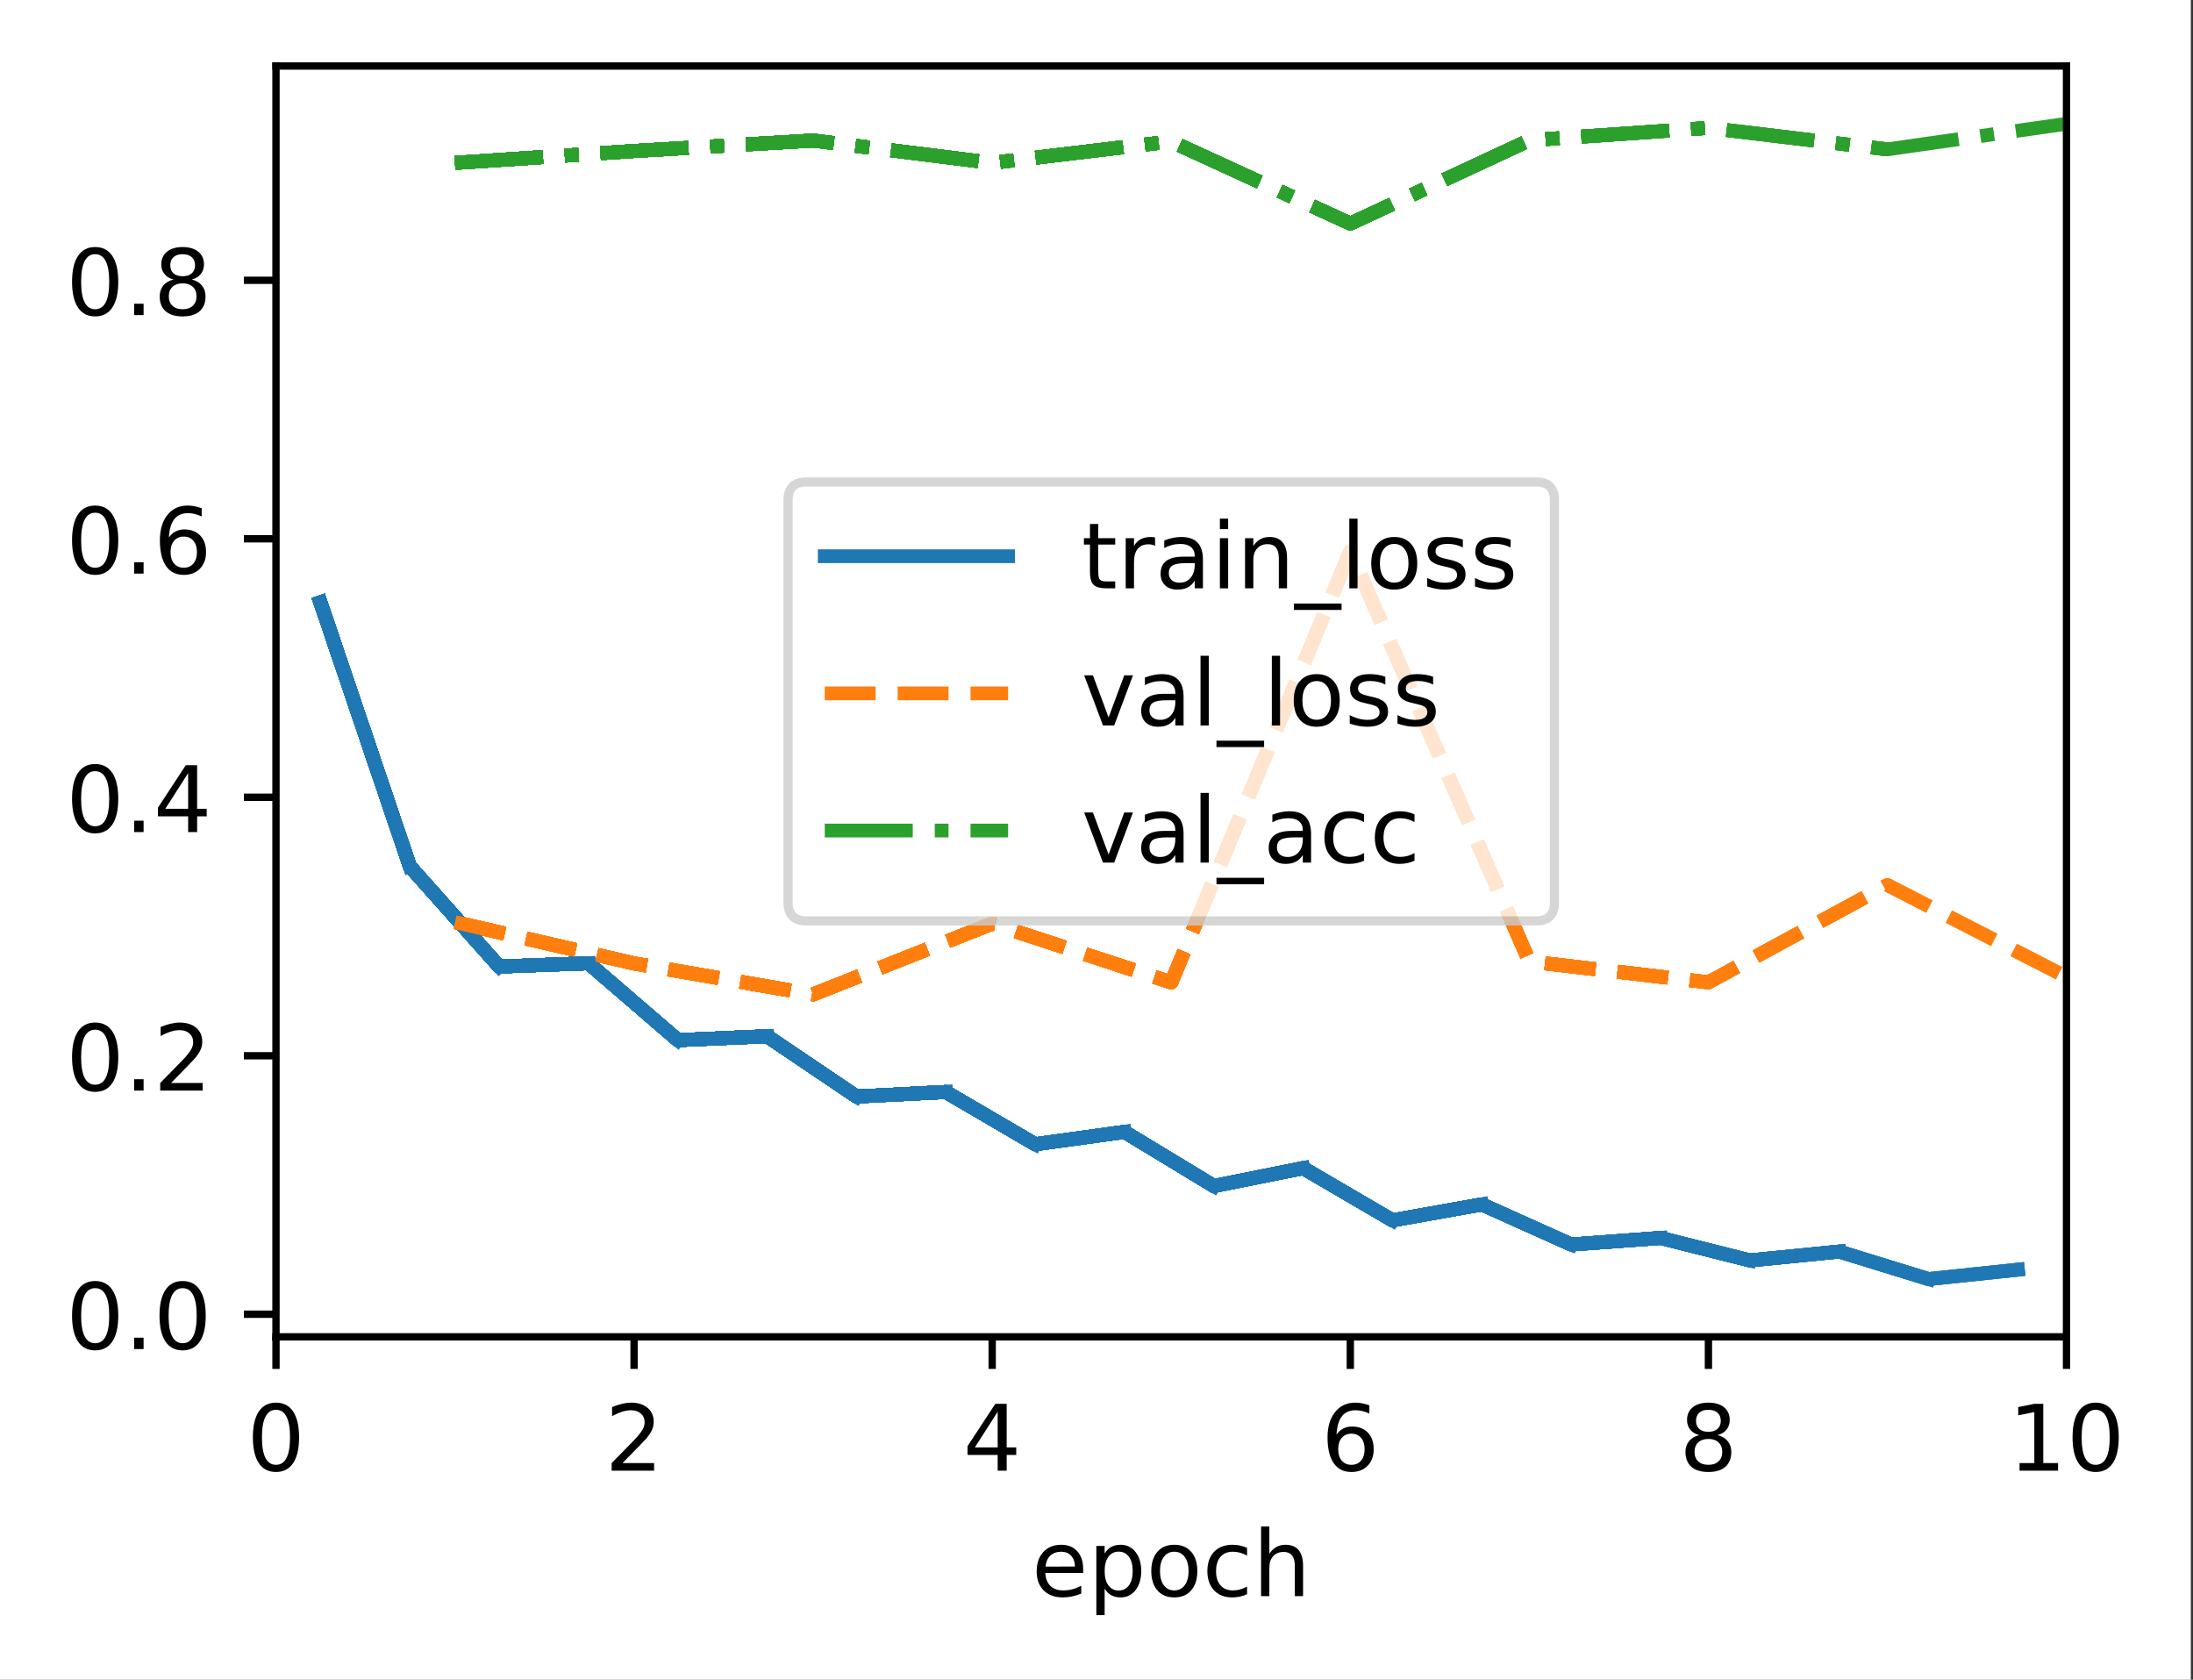 <?xml version="1.0" encoding="UTF-8"?>
<svg xmlns="http://www.w3.org/2000/svg" xmlns:xlink="http://www.w3.org/1999/xlink" width="299pt" height="229pt" viewBox="0 0 299 229" version="1.1">
<rect x="0" y="0" width="299" height="229" fill="#333333" stroke="none"/>
<defs>
<clipPath id="clip1">
  <path d="M 61 74 L 281.754 74 L 281.754 137 L 61 137 Z M 61 74 "/>
</clipPath>
<clipPath id="clip2">
  <path d="M 61 74 L 281.754 74 L 281.754 137 L 61 137 Z M 61 74 "/>
</clipPath>
<clipPath id="clip3">
  <path d="M 61 15 L 281.754 15 L 281.754 32 L 61 32 Z M 61 15 "/>
</clipPath>
<filter id="alpha" filterUnits="objectBoundingBox" x="0%" y="0%" width="100%" height="100%">
  <feColorMatrix type="matrix" in="SourceGraphic" values="0 0 0 0 1 0 0 0 0 1 0 0 0 0 1 0 0 0 1 0"/>
</filter>
<mask id="mask0">
  <g filter="url(#alpha)">
<rect x="0" y="0" width="299" height="229" style="fill:rgb(0%,0%,0%);fill-opacity:0.8;stroke:none;"/>
  </g>
</mask>
<clipPath id="clip4">
  <rect x="0" y="0" width="299" height="229"/>
</clipPath>
<g id="surface5" clip-path="url(#clip4)">
<path style="fill-rule:nonzero;fill:rgb(100%,100%,100%);fill-opacity:1;stroke-width:1;stroke-linecap:butt;stroke-linejoin:miter;stroke:rgb(80%,80%,80%);stroke-opacity:1;stroke-miterlimit:4;" d="M 87.959 100.434 L 167.55 100.434 C 168.881 100.434 169.55 99.769 169.55 98.434 L 169.55 54.566 C 169.55 53.231 168.881 52.566 167.55 52.566 L 87.959 52.566 C 86.625 52.566 85.959 53.231 85.959 54.566 L 85.959 98.434 C 85.959 99.769 86.625 100.434 87.959 100.434 Z M 87.959 100.434 " transform="matrix(1.25,0,0,1.25,0,0)"/>
</g>
</defs>
<g id="surface1">
<path style=" stroke:none;fill-rule:nonzero;fill:rgb(100%,100%,100%);fill-opacity:1;" d="M 0 229.195 L 298.707 229.195 L 298.707 0 L 0 0 Z M 0 229.195 "/>
<path style=" stroke:none;fill-rule:nonzero;fill:rgb(100%,100%,100%);fill-opacity:1;" d="M 37.629 182.25 L 281.754 182.25 L 281.754 9 L 37.629 9 Z M 37.629 182.25 "/>
<path style="fill:none;stroke-width:0.8;stroke-linecap:butt;stroke-linejoin:round;stroke:rgb(0%,0%,0%);stroke-opacity:1;stroke-miterlimit:4;" d="M -0 0 L -0 3.5 " transform="matrix(1.25,0,0,1.25,37.629,182.25)"/>
<path style=" stroke:none;fill-rule:nonzero;fill:rgb(0%,0%,0%);fill-opacity:1;" d="M 37.625 192.199 C 36.992 192.199 36.516 192.512 36.195 193.137 C 35.875 193.758 35.715 194.699 35.715 195.953 C 35.715 197.199 35.875 198.137 36.195 198.762 C 36.516 199.387 36.992 199.699 37.625 199.699 C 38.266 199.699 38.742 199.387 39.062 198.762 C 39.383 198.137 39.543 197.199 39.543 195.953 C 39.543 194.699 39.383 193.758 39.062 193.137 C 38.742 192.512 38.266 192.199 37.625 192.199 Z M 37.625 191.223 C 38.648 191.223 39.43 191.625 39.969 192.434 C 40.508 193.242 40.777 194.414 40.777 195.953 C 40.777 197.484 40.508 198.656 39.969 199.465 C 39.43 200.273 38.648 200.676 37.625 200.676 C 36.605 200.676 35.824 200.273 35.285 199.465 C 34.746 198.656 34.477 197.484 34.477 195.953 C 34.477 194.414 34.746 193.242 35.285 192.434 C 35.824 191.625 36.605 191.223 37.625 191.223 Z M 37.625 191.223 "/>
<path style="fill:none;stroke-width:0.8;stroke-linecap:butt;stroke-linejoin:round;stroke:rgb(0%,0%,0%);stroke-opacity:1;stroke-miterlimit:4;" d="M -0.001 0 L -0.001 3.5 " transform="matrix(1.25,0,0,1.25,86.454,182.25)"/>
<path style=" stroke:none;fill-rule:nonzero;fill:rgb(0%,0%,0%);fill-opacity:1;" d="M 84.875 199.461 L 89.18 199.461 L 89.18 200.5 L 83.395 200.5 L 83.395 199.461 C 83.859 198.977 84.5 198.328 85.305 197.512 C 86.113 196.695 86.621 196.168 86.828 195.934 C 87.223 195.488 87.5 195.113 87.656 194.809 C 87.812 194.5 87.891 194.199 87.891 193.902 C 87.891 193.418 87.723 193.023 87.383 192.719 C 87.043 192.41 86.598 192.258 86.055 192.258 C 85.668 192.258 85.258 192.324 84.828 192.461 C 84.402 192.594 83.941 192.797 83.453 193.07 L 83.453 191.824 C 83.949 191.625 84.414 191.477 84.844 191.375 C 85.277 191.273 85.672 191.223 86.031 191.223 C 86.973 191.223 87.727 191.457 88.289 191.93 C 88.848 192.402 89.129 193.031 89.129 193.82 C 89.129 194.195 89.059 194.551 88.918 194.887 C 88.781 195.223 88.523 195.617 88.152 196.074 C 88.051 196.191 87.727 196.531 87.184 197.098 C 86.637 197.66 85.871 198.449 84.875 199.461 Z M 84.875 199.461 "/>
<path style="fill:none;stroke-width:0.8;stroke-linecap:butt;stroke-linejoin:round;stroke:rgb(0%,0%,0%);stroke-opacity:1;stroke-miterlimit:4;" d="M -0.001 0 L -0.001 3.5 " transform="matrix(1.25,0,0,1.25,135.279,182.25)"/>
<path style=" stroke:none;fill-rule:nonzero;fill:rgb(0%,0%,0%);fill-opacity:1;" d="M 136.027 192.461 L 132.914 197.324 L 136.027 197.324 Z M 135.703 191.387 L 137.254 191.387 L 137.254 197.324 L 138.555 197.324 L 138.555 198.352 L 137.254 198.352 L 137.254 200.5 L 136.027 200.5 L 136.027 198.352 L 131.914 198.352 L 131.914 197.16 Z M 135.703 191.387 "/>
<path style="fill:none;stroke-width:0.8;stroke-linecap:butt;stroke-linejoin:round;stroke:rgb(0%,0%,0%);stroke-opacity:1;stroke-miterlimit:4;" d="M 0.001 0 L 0.001 3.5 " transform="matrix(1.25,0,0,1.25,184.104,182.25)"/>
<path style=" stroke:none;fill-rule:nonzero;fill:rgb(0%,0%,0%);fill-opacity:1;" d="M 184.254 195.453 C 183.699 195.453 183.262 195.641 182.938 196.02 C 182.613 196.398 182.453 196.914 182.453 197.574 C 182.453 198.23 182.613 198.746 182.938 199.129 C 183.262 199.508 183.699 199.699 184.254 199.699 C 184.809 199.699 185.246 199.508 185.57 199.129 C 185.891 198.746 186.055 198.23 186.055 197.574 C 186.055 196.914 185.891 196.398 185.57 196.02 C 185.246 195.641 184.809 195.453 184.254 195.453 Z M 186.703 191.586 L 186.703 192.711 C 186.391 192.562 186.078 192.453 185.766 192.375 C 185.449 192.297 185.137 192.258 184.828 192.258 C 184.012 192.258 183.391 192.531 182.961 193.082 C 182.531 193.633 182.289 194.461 182.227 195.574 C 182.465 195.219 182.766 194.945 183.129 194.758 C 183.492 194.57 183.891 194.477 184.328 194.477 C 185.242 194.477 185.965 194.754 186.496 195.309 C 187.027 195.863 187.293 196.617 187.293 197.574 C 187.293 198.512 187.016 199.262 186.465 199.828 C 185.91 200.395 185.172 200.676 184.254 200.676 C 183.199 200.676 182.395 200.273 181.836 199.465 C 181.277 198.656 181 197.484 181 195.953 C 181 194.512 181.344 193.363 182.027 192.508 C 182.711 191.648 183.625 191.223 184.777 191.223 C 185.086 191.223 185.398 191.25 185.715 191.312 C 186.031 191.375 186.359 191.465 186.703 191.586 Z M 186.703 191.586 "/>
<path style="fill:none;stroke-width:0.8;stroke-linecap:butt;stroke-linejoin:round;stroke:rgb(0%,0%,0%);stroke-opacity:1;stroke-miterlimit:4;" d="M 0.001 0 L 0.001 3.5 " transform="matrix(1.25,0,0,1.25,232.929,182.25)"/>
<path style=" stroke:none;fill-rule:nonzero;fill:rgb(0%,0%,0%);fill-opacity:1;" d="M 232.926 196.172 C 232.34 196.172 231.879 196.328 231.543 196.641 C 231.207 196.953 231.039 197.387 231.039 197.934 C 231.039 198.484 231.207 198.914 231.543 199.23 C 231.879 199.543 232.34 199.699 232.926 199.699 C 233.512 199.699 233.973 199.543 234.309 199.227 C 234.648 198.91 234.816 198.48 234.816 197.934 C 234.816 197.387 234.648 196.953 234.312 196.641 C 233.98 196.328 233.516 196.172 232.926 196.172 Z M 231.691 195.648 C 231.164 195.516 230.75 195.27 230.457 194.91 C 230.16 194.547 230.016 194.102 230.016 193.582 C 230.016 192.855 230.273 192.277 230.793 191.855 C 231.312 191.434 232.023 191.223 232.926 191.223 C 233.832 191.223 234.543 191.434 235.062 191.855 C 235.578 192.277 235.836 192.855 235.836 193.582 C 235.836 194.102 235.688 194.547 235.395 194.91 C 235.098 195.27 234.691 195.516 234.164 195.648 C 234.758 195.785 235.223 196.055 235.551 196.461 C 235.883 196.863 236.051 197.352 236.051 197.934 C 236.051 198.816 235.781 199.496 235.242 199.969 C 234.703 200.441 233.93 200.676 232.926 200.676 C 231.922 200.676 231.148 200.441 230.609 199.969 C 230.07 199.496 229.801 198.816 229.801 197.934 C 229.801 197.352 229.965 196.863 230.301 196.461 C 230.633 196.055 231.098 195.785 231.691 195.648 Z M 231.242 193.699 C 231.242 194.172 231.387 194.539 231.684 194.805 C 231.977 195.066 232.391 195.199 232.926 195.199 C 233.453 195.199 233.867 195.066 234.168 194.805 C 234.465 194.539 234.617 194.172 234.617 193.699 C 234.617 193.227 234.465 192.859 234.168 192.594 C 233.867 192.328 233.453 192.199 232.926 192.199 C 232.391 192.199 231.977 192.328 231.684 192.594 C 231.387 192.859 231.242 193.227 231.242 193.699 Z M 231.242 193.699 "/>
<path style="fill:none;stroke-width:0.8;stroke-linecap:butt;stroke-linejoin:round;stroke:rgb(0%,0%,0%);stroke-opacity:1;stroke-miterlimit:4;" d="M 0 0 L 0 3.5 " transform="matrix(1.25,0,0,1.25,281.754,182.25)"/>
<path style=" stroke:none;fill-rule:nonzero;fill:rgb(0%,0%,0%);fill-opacity:1;" d="M 275.352 199.461 L 277.367 199.461 L 277.367 192.508 L 275.172 192.949 L 275.172 191.824 L 277.352 191.387 L 278.586 191.387 L 278.586 199.461 L 280.602 199.461 L 280.602 200.5 L 275.352 200.5 Z M 275.352 199.461 "/>
<path style=" stroke:none;fill-rule:nonzero;fill:rgb(0%,0%,0%);fill-opacity:1;" d="M 285.727 192.199 C 285.094 192.199 284.613 192.512 284.293 193.137 C 283.977 193.758 283.816 194.699 283.816 195.953 C 283.816 197.199 283.977 198.137 284.293 198.762 C 284.613 199.387 285.094 199.699 285.727 199.699 C 286.367 199.699 286.844 199.387 287.164 198.762 C 287.484 198.137 287.645 197.199 287.645 195.953 C 287.645 194.699 287.484 193.758 287.164 193.137 C 286.844 192.512 286.367 192.199 285.727 192.199 Z M 285.727 191.223 C 286.75 191.223 287.527 191.625 288.066 192.434 C 288.605 193.242 288.875 194.414 288.875 195.953 C 288.875 197.484 288.605 198.656 288.066 199.465 C 287.527 200.273 286.75 200.676 285.727 200.676 C 284.707 200.676 283.926 200.273 283.387 199.465 C 282.848 198.656 282.578 197.484 282.578 195.953 C 282.578 194.414 282.848 193.242 283.387 192.434 C 283.926 191.625 284.707 191.223 285.727 191.223 Z M 285.727 191.223 "/>
<path style=" stroke:none;fill-rule:nonzero;fill:rgb(0%,0%,0%);fill-opacity:1;" d="M 147.68 213.898 L 147.68 214.445 L 142.516 214.445 C 142.566 215.219 142.801 215.809 143.219 216.215 C 143.633 216.617 144.215 216.82 144.961 216.82 C 145.391 216.82 145.809 216.77 146.211 216.664 C 146.617 216.559 147.02 216.398 147.422 216.188 L 147.422 217.25 C 147.016 217.418 146.602 217.551 146.18 217.641 C 145.758 217.73 145.328 217.773 144.891 217.773 C 143.801 217.773 142.938 217.457 142.301 216.824 C 141.664 216.188 141.344 215.328 141.344 214.246 C 141.344 213.125 141.648 212.238 142.25 211.582 C 142.855 210.926 143.672 210.598 144.695 210.598 C 145.617 210.598 146.344 210.891 146.879 211.484 C 147.414 212.074 147.68 212.879 147.68 213.898 Z M 146.559 213.566 C 146.551 212.953 146.379 212.465 146.043 212.098 C 145.707 211.73 145.262 211.547 144.711 211.547 C 144.082 211.547 143.582 211.723 143.203 212.078 C 142.828 212.434 142.613 212.93 142.555 213.574 Z M 146.559 213.566 "/>
<path style=" stroke:none;fill-rule:nonzero;fill:rgb(0%,0%,0%);fill-opacity:1;" d="M 150.609 216.57 L 150.609 220.195 L 149.48 220.195 L 149.48 210.762 L 150.609 210.762 L 150.609 211.797 C 150.848 211.391 151.145 211.09 151.504 210.895 C 151.867 210.695 152.297 210.598 152.797 210.598 C 153.625 210.598 154.301 210.926 154.82 211.586 C 155.34 212.242 155.598 213.109 155.598 214.184 C 155.598 215.258 155.34 216.125 154.82 216.785 C 154.301 217.445 153.625 217.773 152.797 217.773 C 152.297 217.773 151.867 217.676 151.504 217.477 C 151.145 217.277 150.848 216.977 150.609 216.57 Z M 154.434 214.184 C 154.434 213.359 154.262 212.711 153.922 212.242 C 153.582 211.77 153.117 211.535 152.523 211.535 C 151.926 211.535 151.461 211.77 151.121 212.242 C 150.781 212.711 150.609 213.359 150.609 214.184 C 150.609 215.008 150.781 215.656 151.121 216.129 C 151.461 216.598 151.926 216.832 152.523 216.832 C 153.117 216.832 153.582 216.598 153.922 216.129 C 154.262 215.656 154.434 215.008 154.434 214.184 Z M 154.434 214.184 "/>
<path style=" stroke:none;fill-rule:nonzero;fill:rgb(0%,0%,0%);fill-opacity:1;" d="M 160.109 211.547 C 159.508 211.547 159.031 211.781 158.68 212.254 C 158.328 212.723 158.156 213.367 158.156 214.184 C 158.156 215 158.328 215.645 158.676 216.117 C 159.023 216.586 159.5 216.82 160.109 216.82 C 160.707 216.82 161.18 216.586 161.531 216.113 C 161.879 215.641 162.055 214.996 162.055 214.184 C 162.055 213.375 161.879 212.73 161.531 212.258 C 161.18 211.785 160.707 211.547 160.109 211.547 Z M 160.109 210.598 C 161.086 210.598 161.852 210.914 162.406 211.551 C 162.969 212.184 163.246 213.062 163.246 214.184 C 163.246 215.301 162.969 216.18 162.406 216.82 C 161.852 217.457 161.086 217.773 160.109 217.773 C 159.125 217.773 158.359 217.457 157.805 216.82 C 157.25 216.18 156.969 215.301 156.969 214.184 C 156.969 213.062 157.25 212.184 157.805 211.551 C 158.359 210.914 159.125 210.598 160.109 210.598 Z M 160.109 210.598 "/>
<path style=" stroke:none;fill-rule:nonzero;fill:rgb(0%,0%,0%);fill-opacity:1;" d="M 170.027 211.023 L 170.027 212.074 C 169.707 211.898 169.391 211.766 169.07 211.68 C 168.754 211.59 168.43 211.547 168.105 211.547 C 167.375 211.547 166.809 211.777 166.406 212.242 C 166.004 212.703 165.801 213.348 165.801 214.184 C 165.801 215.02 166.004 215.668 166.406 216.129 C 166.809 216.59 167.375 216.82 168.105 216.82 C 168.43 216.82 168.754 216.777 169.07 216.691 C 169.391 216.602 169.707 216.473 170.027 216.297 L 170.027 217.336 C 169.711 217.48 169.387 217.59 169.051 217.664 C 168.719 217.738 168.359 217.773 167.98 217.773 C 166.953 217.773 166.133 217.449 165.527 216.805 C 164.922 216.156 164.617 215.281 164.617 214.184 C 164.617 213.07 164.926 212.191 165.535 211.555 C 166.148 210.914 166.988 210.598 168.055 210.598 C 168.402 210.598 168.738 210.633 169.066 210.703 C 169.398 210.773 169.715 210.879 170.027 211.023 Z M 170.027 211.023 "/>
<path style=" stroke:none;fill-rule:nonzero;fill:rgb(0%,0%,0%);fill-opacity:1;" d="M 177.664 213.469 L 177.664 217.598 L 176.539 217.598 L 176.539 213.508 C 176.539 212.859 176.414 212.375 176.16 212.055 C 175.91 211.734 175.531 211.574 175.027 211.574 C 174.418 211.574 173.941 211.766 173.59 212.152 C 173.242 212.539 173.066 213.066 173.066 213.734 L 173.066 217.598 L 171.938 217.598 L 171.938 208.098 L 173.066 208.098 L 173.066 211.824 C 173.336 211.41 173.652 211.105 174.016 210.902 C 174.379 210.699 174.801 210.598 175.277 210.598 C 176.062 210.598 176.656 210.84 177.059 211.324 C 177.461 211.809 177.664 212.523 177.664 213.469 Z M 177.664 213.469 "/>
<path style="fill:none;stroke-width:0.8;stroke-linecap:butt;stroke-linejoin:round;stroke:rgb(0%,0%,0%);stroke-opacity:1;stroke-miterlimit:4;" d="M -0 -0.001 L -3.5 -0.001 " transform="matrix(1.25,0,0,1.25,37.629,179.17)"/>
<path style=" stroke:none;fill-rule:nonzero;fill:rgb(0%,0%,0%);fill-opacity:1;" d="M 12.973 175.617 C 12.34 175.617 11.863 175.93 11.543 176.555 C 11.223 177.18 11.062 178.117 11.062 179.371 C 11.062 180.621 11.223 181.559 11.543 182.184 C 11.863 182.809 12.34 183.121 12.973 183.121 C 13.613 183.121 14.09 182.809 14.41 182.184 C 14.73 181.559 14.891 180.621 14.891 179.371 C 14.891 178.117 14.73 177.18 14.41 176.555 C 14.09 175.93 13.613 175.617 12.973 175.617 Z M 12.973 174.641 C 13.996 174.641 14.777 175.047 15.316 175.855 C 15.855 176.66 16.125 177.836 16.125 179.371 C 16.125 180.906 15.855 182.078 15.316 182.887 C 14.777 183.691 13.996 184.098 12.973 184.098 C 11.953 184.098 11.172 183.691 10.633 182.887 C 10.094 182.078 9.824 180.906 9.824 179.371 C 9.824 177.836 10.094 176.66 10.633 175.855 C 11.172 175.047 11.953 174.641 12.973 174.641 Z M 12.973 174.641 "/>
<path style=" stroke:none;fill-rule:nonzero;fill:rgb(0%,0%,0%);fill-opacity:1;" d="M 18.289 182.367 L 19.578 182.367 L 19.578 183.918 L 18.289 183.918 Z M 18.289 182.367 "/>
<path style=" stroke:none;fill-rule:nonzero;fill:rgb(0%,0%,0%);fill-opacity:1;" d="M 24.898 175.617 C 24.266 175.617 23.789 175.93 23.469 176.555 C 23.148 177.18 22.988 178.117 22.988 179.371 C 22.988 180.621 23.148 181.559 23.469 182.184 C 23.789 182.809 24.266 183.121 24.898 183.121 C 25.539 183.121 26.016 182.809 26.336 182.184 C 26.656 181.559 26.816 180.621 26.816 179.371 C 26.816 178.117 26.656 177.18 26.336 176.555 C 26.016 175.93 25.539 175.617 24.898 175.617 Z M 24.898 174.641 C 25.922 174.641 26.703 175.047 27.242 175.855 C 27.781 176.66 28.051 177.836 28.051 179.371 C 28.051 180.906 27.781 182.078 27.242 182.887 C 26.703 183.691 25.922 184.098 24.898 184.098 C 23.879 184.098 23.098 183.691 22.559 182.887 C 22.02 182.078 21.75 180.906 21.75 179.371 C 21.75 177.836 22.02 176.66 22.559 175.855 C 23.098 175.047 23.879 174.641 24.898 174.641 Z M 24.898 174.641 "/>
<path style="fill:none;stroke-width:0.8;stroke-linecap:butt;stroke-linejoin:round;stroke:rgb(0%,0%,0%);stroke-opacity:1;stroke-miterlimit:4;" d="M -0 -0 L -3.5 -0 " transform="matrix(1.25,0,0,1.25,37.629,143.93)"/>
<path style=" stroke:none;fill-rule:nonzero;fill:rgb(0%,0%,0%);fill-opacity:1;" d="M 12.973 140.379 C 12.34 140.379 11.863 140.691 11.543 141.316 C 11.223 141.938 11.062 142.879 11.062 144.133 C 11.062 145.379 11.223 146.316 11.543 146.941 C 11.863 147.566 12.34 147.879 12.973 147.879 C 13.613 147.879 14.09 147.566 14.41 146.941 C 14.73 146.316 14.891 145.379 14.891 144.133 C 14.891 142.879 14.73 141.938 14.41 141.316 C 14.09 140.691 13.613 140.379 12.973 140.379 Z M 12.973 139.402 C 13.996 139.402 14.777 139.805 15.316 140.613 C 15.855 141.422 16.125 142.594 16.125 144.133 C 16.125 145.664 15.855 146.836 15.316 147.645 C 14.777 148.453 13.996 148.855 12.973 148.855 C 11.953 148.855 11.172 148.453 10.633 147.645 C 10.094 146.836 9.824 145.664 9.824 144.133 C 9.824 142.594 10.094 141.422 10.633 140.613 C 11.172 139.805 11.953 139.402 12.973 139.402 Z M 12.973 139.402 "/>
<path style=" stroke:none;fill-rule:nonzero;fill:rgb(0%,0%,0%);fill-opacity:1;" d="M 18.289 147.129 L 19.578 147.129 L 19.578 148.68 L 18.289 148.68 Z M 18.289 147.129 "/>
<path style=" stroke:none;fill-rule:nonzero;fill:rgb(0%,0%,0%);fill-opacity:1;" d="M 23.324 147.641 L 27.629 147.641 L 27.629 148.68 L 21.844 148.68 L 21.844 147.641 C 22.309 147.156 22.945 146.508 23.754 145.691 C 24.562 144.875 25.07 144.348 25.277 144.113 C 25.672 143.668 25.949 143.293 26.105 142.988 C 26.262 142.68 26.34 142.379 26.34 142.082 C 26.34 141.598 26.172 141.203 25.832 140.898 C 25.492 140.59 25.047 140.438 24.504 140.438 C 24.117 140.438 23.707 140.504 23.277 140.641 C 22.848 140.773 22.391 140.977 21.902 141.25 L 21.902 140.004 C 22.398 139.805 22.863 139.656 23.293 139.555 C 23.727 139.453 24.121 139.402 24.48 139.402 C 25.422 139.402 26.176 139.637 26.738 140.109 C 27.297 140.582 27.578 141.211 27.578 142 C 27.578 142.375 27.508 142.73 27.367 143.066 C 27.227 143.402 26.973 143.797 26.602 144.254 C 26.5 144.371 26.176 144.711 25.633 145.277 C 25.086 145.84 24.316 146.629 23.324 147.641 Z M 23.324 147.641 "/>
<path style="fill:none;stroke-width:0.8;stroke-linecap:butt;stroke-linejoin:round;stroke:rgb(0%,0%,0%);stroke-opacity:1;stroke-miterlimit:4;" d="M -0 0.001 L -3.5 0.001 " transform="matrix(1.25,0,0,1.25,37.629,108.69)"/>
<path style=" stroke:none;fill-rule:nonzero;fill:rgb(0%,0%,0%);fill-opacity:1;" d="M 12.973 105.137 C 12.34 105.137 11.863 105.449 11.543 106.074 C 11.223 106.699 11.062 107.637 11.062 108.891 C 11.062 110.141 11.223 111.078 11.543 111.703 C 11.863 112.328 12.34 112.641 12.973 112.641 C 13.613 112.641 14.09 112.328 14.41 111.703 C 14.73 111.078 14.891 110.141 14.891 108.891 C 14.891 107.637 14.73 106.699 14.41 106.074 C 14.09 105.449 13.613 105.137 12.973 105.137 Z M 12.973 104.16 C 13.996 104.16 14.777 104.566 15.316 105.375 C 15.855 106.184 16.125 107.355 16.125 108.891 C 16.125 110.426 15.855 111.598 15.316 112.406 C 14.777 113.215 13.996 113.617 12.973 113.617 C 11.953 113.617 11.172 113.215 10.633 112.406 C 10.094 111.598 9.824 110.426 9.824 108.891 C 9.824 107.355 10.094 106.184 10.633 105.375 C 11.172 104.566 11.953 104.16 12.973 104.16 Z M 12.973 104.16 "/>
<path style=" stroke:none;fill-rule:nonzero;fill:rgb(0%,0%,0%);fill-opacity:1;" d="M 18.289 111.887 L 19.578 111.887 L 19.578 113.438 L 18.289 113.438 Z M 18.289 111.887 "/>
<path style=" stroke:none;fill-rule:nonzero;fill:rgb(0%,0%,0%);fill-opacity:1;" d="M 25.652 105.398 L 22.539 110.266 L 25.652 110.266 Z M 25.328 104.324 L 26.879 104.324 L 26.879 110.266 L 28.18 110.266 L 28.18 111.289 L 26.879 111.289 L 26.879 113.438 L 25.652 113.438 L 25.652 111.289 L 21.539 111.289 L 21.539 110.102 Z M 25.328 104.324 "/>
<path style="fill:none;stroke-width:0.8;stroke-linecap:butt;stroke-linejoin:round;stroke:rgb(0%,0%,0%);stroke-opacity:1;stroke-miterlimit:4;" d="M -0 -0.001 L -3.5 -0.001 " transform="matrix(1.25,0,0,1.25,37.629,73.45)"/>
<path style=" stroke:none;fill-rule:nonzero;fill:rgb(0%,0%,0%);fill-opacity:1;" d="M 12.973 69.898 C 12.34 69.898 11.863 70.211 11.543 70.836 C 11.223 71.461 11.062 72.398 11.062 73.652 C 11.062 74.902 11.223 75.836 11.543 76.461 C 11.863 77.086 12.34 77.398 12.973 77.398 C 13.613 77.398 14.09 77.086 14.41 76.461 C 14.73 75.836 14.891 74.902 14.891 73.652 C 14.891 72.398 14.73 71.461 14.41 70.836 C 14.09 70.211 13.613 69.898 12.973 69.898 Z M 12.973 68.922 C 13.996 68.922 14.777 69.324 15.316 70.133 C 15.855 70.941 16.125 72.113 16.125 73.652 C 16.125 75.188 15.855 76.355 15.316 77.164 C 14.777 77.973 13.996 78.375 12.973 78.375 C 11.953 78.375 11.172 77.973 10.633 77.164 C 10.094 76.355 9.824 75.188 9.824 73.652 C 9.824 72.113 10.094 70.941 10.633 70.133 C 11.172 69.324 11.953 68.922 12.973 68.922 Z M 12.973 68.922 "/>
<path style=" stroke:none;fill-rule:nonzero;fill:rgb(0%,0%,0%);fill-opacity:1;" d="M 18.289 76.648 L 19.578 76.648 L 19.578 78.199 L 18.289 78.199 Z M 18.289 76.648 "/>
<path style=" stroke:none;fill-rule:nonzero;fill:rgb(0%,0%,0%);fill-opacity:1;" d="M 25.055 73.152 C 24.5 73.152 24.062 73.34 23.738 73.719 C 23.414 74.098 23.254 74.617 23.254 75.273 C 23.254 75.93 23.414 76.449 23.738 76.828 C 24.062 77.211 24.5 77.398 25.055 77.398 C 25.605 77.398 26.043 77.211 26.367 76.828 C 26.691 76.449 26.852 75.93 26.852 75.273 C 26.852 74.617 26.691 74.098 26.367 73.719 C 26.043 73.34 25.605 73.152 25.055 73.152 Z M 27.5 69.285 L 27.5 70.41 C 27.191 70.266 26.879 70.152 26.562 70.074 C 26.246 69.996 25.934 69.957 25.625 69.957 C 24.812 69.957 24.191 70.234 23.762 70.781 C 23.332 71.332 23.086 72.164 23.027 73.273 C 23.266 72.918 23.566 72.648 23.93 72.457 C 24.293 72.27 24.691 72.176 25.125 72.176 C 26.039 72.176 26.766 72.453 27.297 73.008 C 27.828 73.562 28.094 74.32 28.094 75.273 C 28.094 76.211 27.816 76.961 27.262 77.527 C 26.707 78.094 25.973 78.375 25.055 78.375 C 24 78.375 23.191 77.973 22.637 77.164 C 22.078 76.355 21.801 75.188 21.801 73.652 C 21.801 72.211 22.141 71.062 22.824 70.207 C 23.508 69.352 24.426 68.922 25.578 68.922 C 25.887 68.922 26.199 68.953 26.516 69.012 C 26.828 69.074 27.156 69.164 27.5 69.285 Z M 27.5 69.285 "/>
<path style="fill:none;stroke-width:0.8;stroke-linecap:butt;stroke-linejoin:round;stroke:rgb(0%,0%,0%);stroke-opacity:1;stroke-miterlimit:4;" d="M -0 0.001 L -3.5 0.001 " transform="matrix(1.25,0,0,1.25,37.629,38.21)"/>
<path style=" stroke:none;fill-rule:nonzero;fill:rgb(0%,0%,0%);fill-opacity:1;" d="M 12.973 34.656 C 12.34 34.656 11.863 34.969 11.543 35.594 C 11.223 36.219 11.062 37.156 11.062 38.41 C 11.062 39.66 11.223 40.598 11.543 41.223 C 11.863 41.848 12.34 42.16 12.973 42.16 C 13.613 42.16 14.09 41.848 14.41 41.223 C 14.73 40.598 14.891 39.66 14.891 38.41 C 14.891 37.156 14.73 36.219 14.41 35.594 C 14.09 34.969 13.613 34.656 12.973 34.656 Z M 12.973 33.68 C 13.996 33.68 14.777 34.086 15.316 34.895 C 15.855 35.703 16.125 36.875 16.125 38.41 C 16.125 39.945 15.855 41.117 15.316 41.926 C 14.777 42.734 13.996 43.137 12.973 43.137 C 11.953 43.137 11.172 42.734 10.633 41.926 C 10.094 41.117 9.824 39.945 9.824 38.41 C 9.824 36.875 10.094 35.703 10.633 34.895 C 11.172 34.086 11.953 33.68 12.973 33.68 Z M 12.973 33.68 "/>
<path style=" stroke:none;fill-rule:nonzero;fill:rgb(0%,0%,0%);fill-opacity:1;" d="M 18.289 41.406 L 19.578 41.406 L 19.578 42.957 L 18.289 42.957 Z M 18.289 41.406 "/>
<path style=" stroke:none;fill-rule:nonzero;fill:rgb(0%,0%,0%);fill-opacity:1;" d="M 24.898 38.629 C 24.312 38.629 23.852 38.789 23.516 39.102 C 23.18 39.414 23.016 39.848 23.016 40.395 C 23.016 40.945 23.18 41.375 23.516 41.688 C 23.852 42.004 24.312 42.16 24.898 42.16 C 25.484 42.16 25.945 42.004 26.285 41.688 C 26.621 41.371 26.793 40.941 26.793 40.395 C 26.793 39.848 26.625 39.414 26.289 39.102 C 25.953 38.789 25.488 38.629 24.898 38.629 Z M 23.668 38.105 C 23.137 37.977 22.727 37.73 22.43 37.367 C 22.137 37.004 21.988 36.562 21.988 36.043 C 21.988 35.316 22.246 34.738 22.766 34.316 C 23.285 33.895 23.996 33.68 24.898 33.68 C 25.805 33.68 26.52 33.895 27.035 34.316 C 27.551 34.738 27.812 35.316 27.812 36.043 C 27.812 36.562 27.664 37.004 27.367 37.367 C 27.074 37.73 26.664 37.977 26.141 38.105 C 26.734 38.246 27.195 38.516 27.527 38.918 C 27.859 39.32 28.023 39.812 28.023 40.395 C 28.023 41.277 27.754 41.957 27.215 42.43 C 26.676 42.902 25.902 43.137 24.898 43.137 C 23.895 43.137 23.121 42.902 22.582 42.43 C 22.043 41.957 21.773 41.277 21.773 40.395 C 21.773 39.812 21.941 39.32 22.273 38.918 C 22.609 38.516 23.074 38.246 23.668 38.105 Z M 23.215 36.16 C 23.215 36.633 23.363 37 23.656 37.262 C 23.953 37.527 24.367 37.66 24.898 37.66 C 25.43 37.66 25.844 37.527 26.141 37.262 C 26.441 37 26.59 36.633 26.59 36.16 C 26.59 35.688 26.441 35.32 26.141 35.055 C 25.844 34.789 25.43 34.656 24.898 34.656 C 24.367 34.656 23.953 34.789 23.656 35.055 C 23.363 35.32 23.215 35.688 23.215 36.16 Z M 23.215 36.16 "/>
<path style="fill:none;stroke-width:1.5;stroke-linecap:square;stroke-linejoin:round;stroke:rgb(12.157%,46.667%,70.588%);stroke-opacity:1;stroke-miterlimit:4;" d="M 34.953 65.7 L 44.7 94.481 " transform="matrix(1.25,0,0,1.25,0,0)"/>
<path style="fill:none;stroke-width:1.5;stroke-linecap:square;stroke-linejoin:round;stroke:rgb(12.157%,46.667%,70.588%);stroke-opacity:1;stroke-miterlimit:4;" d="M 34.953 65.7 L 44.7 94.481 " transform="matrix(1.25,0,0,1.25,0,0)"/>
<path style="fill:none;stroke-width:1.5;stroke-linecap:square;stroke-linejoin:round;stroke:rgb(12.157%,46.667%,70.588%);stroke-opacity:1;stroke-miterlimit:4;" d="M 34.953 65.7 L 44.7 94.481 " transform="matrix(1.25,0,0,1.25,0,0)"/>
<path style="fill:none;stroke-width:1.5;stroke-linecap:square;stroke-linejoin:round;stroke:rgb(12.157%,46.667%,70.588%);stroke-opacity:1;stroke-miterlimit:4;" d="M 34.953 65.7 L 44.7 94.481 L 54.444 105.416 " transform="matrix(1.25,0,0,1.25,0,0)"/>
<path style="fill:none;stroke-width:1.5;stroke-linecap:square;stroke-linejoin:round;stroke:rgb(12.157%,46.667%,70.588%);stroke-opacity:1;stroke-miterlimit:4;" d="M 34.953 65.7 L 44.7 94.481 L 54.444 105.416 L 64.188 105.053 " transform="matrix(1.25,0,0,1.25,0,0)"/>
<path style="fill:none;stroke-width:1.5;stroke-linecap:square;stroke-linejoin:round;stroke:rgb(12.157%,46.667%,70.588%);stroke-opacity:1;stroke-miterlimit:4;" d="M 34.953 65.7 L 44.7 94.481 L 54.444 105.416 L 64.188 105.053 " transform="matrix(1.25,0,0,1.25,0,0)"/>
<path style="fill:none;stroke-width:1.5;stroke-linecap:butt;stroke-linejoin:round;stroke:rgb(100%,49.804%,5.49%);stroke-opacity:1;stroke-dasharray:5.55,2.4;stroke-miterlimit:4;" d="M 49.634 100.575 L 69.162 105.075 " transform="matrix(1.25,0,0,1.25,0,0)"/>
<path style="fill:none;stroke-width:1.5;stroke-linecap:square;stroke-linejoin:round;stroke:rgb(12.157%,46.667%,70.588%);stroke-opacity:1;stroke-miterlimit:4;" d="M 34.953 65.7 L 44.7 94.481 L 54.444 105.416 L 64.188 105.053 " transform="matrix(1.25,0,0,1.25,0,0)"/>
<path style="fill:none;stroke-width:1.5;stroke-linecap:butt;stroke-linejoin:round;stroke:rgb(100%,49.804%,5.49%);stroke-opacity:1;stroke-dasharray:5.55,2.4;stroke-miterlimit:4;" d="M 49.634 100.575 L 69.162 105.075 " transform="matrix(1.25,0,0,1.25,0,0)"/>
<path style="fill:none;stroke-width:1.5;stroke-linecap:butt;stroke-linejoin:round;stroke:rgb(17.255%,62.745%,17.255%);stroke-opacity:1;stroke-dasharray:9.6,2.4,1.5,2.4;stroke-miterlimit:4;" d="M 49.634 17.766 L 69.162 16.469 " transform="matrix(1.25,0,0,1.25,0,0)"/>
<path style="fill:none;stroke-width:1.5;stroke-linecap:square;stroke-linejoin:round;stroke:rgb(12.157%,46.667%,70.588%);stroke-opacity:1;stroke-miterlimit:4;" d="M 34.953 65.7 L 44.7 94.481 L 54.444 105.416 L 64.188 105.053 L 73.931 113.441 " transform="matrix(1.25,0,0,1.25,0,0)"/>
<path style="fill:none;stroke-width:1.5;stroke-linecap:butt;stroke-linejoin:round;stroke:rgb(100%,49.804%,5.49%);stroke-opacity:1;stroke-dasharray:5.55,2.4;stroke-miterlimit:4;" d="M 49.634 100.575 L 69.162 105.075 " transform="matrix(1.25,0,0,1.25,0,0)"/>
<path style="fill:none;stroke-width:1.5;stroke-linecap:butt;stroke-linejoin:round;stroke:rgb(17.255%,62.745%,17.255%);stroke-opacity:1;stroke-dasharray:9.6,2.4,1.5,2.4;stroke-miterlimit:4;" d="M 49.634 17.766 L 69.162 16.469 " transform="matrix(1.25,0,0,1.25,0,0)"/>
<path style="fill:none;stroke-width:1.5;stroke-linecap:square;stroke-linejoin:round;stroke:rgb(12.157%,46.667%,70.588%);stroke-opacity:1;stroke-miterlimit:4;" d="M 34.953 65.7 L 44.7 94.481 L 54.444 105.416 L 64.188 105.053 L 73.931 113.441 L 83.675 113.016 " transform="matrix(1.25,0,0,1.25,0,0)"/>
<path style="fill:none;stroke-width:1.5;stroke-linecap:butt;stroke-linejoin:round;stroke:rgb(100%,49.804%,5.49%);stroke-opacity:1;stroke-dasharray:5.55,2.4;stroke-miterlimit:4;" d="M 49.634 100.575 L 69.162 105.075 " transform="matrix(1.25,0,0,1.25,0,0)"/>
<path style="fill:none;stroke-width:1.5;stroke-linecap:butt;stroke-linejoin:round;stroke:rgb(17.255%,62.745%,17.255%);stroke-opacity:1;stroke-dasharray:9.6,2.4,1.5,2.4;stroke-miterlimit:4;" d="M 49.634 17.766 L 69.162 16.469 " transform="matrix(1.25,0,0,1.25,0,0)"/>
<path style="fill:none;stroke-width:1.5;stroke-linecap:square;stroke-linejoin:round;stroke:rgb(12.157%,46.667%,70.588%);stroke-opacity:1;stroke-miterlimit:4;" d="M 34.953 65.7 L 44.7 94.481 L 54.444 105.416 L 64.188 105.053 L 73.931 113.441 L 83.675 113.016 " transform="matrix(1.25,0,0,1.25,0,0)"/>
<path style="fill:none;stroke-width:1.5;stroke-linecap:butt;stroke-linejoin:round;stroke:rgb(100%,49.804%,5.49%);stroke-opacity:1;stroke-dasharray:5.55,2.4;stroke-miterlimit:4;" d="M 49.634 100.575 L 69.162 105.075 L 88.694 108.45 " transform="matrix(1.25,0,0,1.25,0,0)"/>
<path style="fill:none;stroke-width:1.5;stroke-linecap:butt;stroke-linejoin:round;stroke:rgb(17.255%,62.745%,17.255%);stroke-opacity:1;stroke-dasharray:9.6,2.4,1.5,2.4;stroke-miterlimit:4;" d="M 49.634 17.766 L 69.162 16.469 " transform="matrix(1.25,0,0,1.25,0,0)"/>
<path style="fill:none;stroke-width:1.5;stroke-linecap:square;stroke-linejoin:round;stroke:rgb(12.157%,46.667%,70.588%);stroke-opacity:1;stroke-miterlimit:4;" d="M 34.953 65.7 L 44.7 94.481 L 54.444 105.416 L 64.188 105.053 L 73.931 113.441 L 83.675 113.016 " transform="matrix(1.25,0,0,1.25,0,0)"/>
<path style="fill:none;stroke-width:1.5;stroke-linecap:butt;stroke-linejoin:round;stroke:rgb(100%,49.804%,5.49%);stroke-opacity:1;stroke-dasharray:5.55,2.4;stroke-miterlimit:4;" d="M 49.634 100.575 L 69.162 105.075 L 88.694 108.45 " transform="matrix(1.25,0,0,1.25,0,0)"/>
<path style="fill:none;stroke-width:1.5;stroke-linecap:butt;stroke-linejoin:round;stroke:rgb(17.255%,62.745%,17.255%);stroke-opacity:1;stroke-dasharray:9.6,2.4,1.5,2.4;stroke-miterlimit:4;" d="M 49.634 17.766 L 69.162 16.469 L 88.694 15.325 " transform="matrix(1.25,0,0,1.25,0,0)"/>
<path style="fill:none;stroke-width:1.5;stroke-linecap:square;stroke-linejoin:round;stroke:rgb(12.157%,46.667%,70.588%);stroke-opacity:1;stroke-miterlimit:4;" d="M 34.953 65.7 L 44.7 94.481 L 54.444 105.416 L 64.188 105.053 L 73.931 113.441 L 83.675 113.016 L 93.419 119.591 " transform="matrix(1.25,0,0,1.25,0,0)"/>
<path style="fill:none;stroke-width:1.5;stroke-linecap:butt;stroke-linejoin:round;stroke:rgb(100%,49.804%,5.49%);stroke-opacity:1;stroke-dasharray:5.55,2.4;stroke-miterlimit:4;" d="M 49.634 100.575 L 69.162 105.075 L 88.694 108.45 " transform="matrix(1.25,0,0,1.25,0,0)"/>
<path style="fill:none;stroke-width:1.5;stroke-linecap:butt;stroke-linejoin:round;stroke:rgb(17.255%,62.745%,17.255%);stroke-opacity:1;stroke-dasharray:9.6,2.4,1.5,2.4;stroke-miterlimit:4;" d="M 49.634 17.766 L 69.162 16.469 L 88.694 15.325 " transform="matrix(1.25,0,0,1.25,0,0)"/>
<path style="fill:none;stroke-width:1.5;stroke-linecap:square;stroke-linejoin:round;stroke:rgb(12.157%,46.667%,70.588%);stroke-opacity:1;stroke-miterlimit:4;" d="M 34.953 65.7 L 44.7 94.481 L 54.444 105.416 L 64.188 105.053 L 73.931 113.441 L 83.675 113.016 L 93.419 119.591 L 103.162 119.094 " transform="matrix(1.25,0,0,1.25,0,0)"/>
<path style="fill:none;stroke-width:1.5;stroke-linecap:butt;stroke-linejoin:round;stroke:rgb(100%,49.804%,5.49%);stroke-opacity:1;stroke-dasharray:5.55,2.4;stroke-miterlimit:4;" d="M 49.634 100.575 L 69.162 105.075 L 88.694 108.45 " transform="matrix(1.25,0,0,1.25,0,0)"/>
<path style="fill:none;stroke-width:1.5;stroke-linecap:butt;stroke-linejoin:round;stroke:rgb(17.255%,62.745%,17.255%);stroke-opacity:1;stroke-dasharray:9.6,2.4,1.5,2.4;stroke-miterlimit:4;" d="M 49.634 17.766 L 69.162 16.469 L 88.694 15.325 " transform="matrix(1.25,0,0,1.25,0,0)"/>
<path style="fill:none;stroke-width:1.5;stroke-linecap:square;stroke-linejoin:round;stroke:rgb(12.157%,46.667%,70.588%);stroke-opacity:1;stroke-miterlimit:4;" d="M 34.953 65.7 L 44.7 94.481 L 54.444 105.416 L 64.188 105.053 L 73.931 113.441 L 83.675 113.016 L 93.419 119.591 L 103.162 119.094 " transform="matrix(1.25,0,0,1.25,0,0)"/>
<path style="fill:none;stroke-width:1.5;stroke-linecap:butt;stroke-linejoin:round;stroke:rgb(100%,49.804%,5.49%);stroke-opacity:1;stroke-dasharray:5.55,2.4;stroke-miterlimit:4;" d="M 49.634 100.575 L 69.162 105.075 L 88.694 108.45 L 108.222 100.731 " transform="matrix(1.25,0,0,1.25,0,0)"/>
<path style="fill:none;stroke-width:1.5;stroke-linecap:butt;stroke-linejoin:round;stroke:rgb(17.255%,62.745%,17.255%);stroke-opacity:1;stroke-dasharray:9.6,2.4,1.5,2.4;stroke-miterlimit:4;" d="M 49.634 17.766 L 69.162 16.469 L 88.694 15.325 " transform="matrix(1.25,0,0,1.25,0,0)"/>
<path style="fill:none;stroke-width:1.5;stroke-linecap:square;stroke-linejoin:round;stroke:rgb(12.157%,46.667%,70.588%);stroke-opacity:1;stroke-miterlimit:4;" d="M 34.953 65.7 L 44.7 94.481 L 54.444 105.416 L 64.188 105.053 L 73.931 113.441 L 83.675 113.016 L 93.419 119.591 L 103.162 119.094 " transform="matrix(1.25,0,0,1.25,0,0)"/>
<path style="fill:none;stroke-width:1.5;stroke-linecap:butt;stroke-linejoin:round;stroke:rgb(100%,49.804%,5.49%);stroke-opacity:1;stroke-dasharray:5.55,2.4;stroke-miterlimit:4;" d="M 49.634 100.575 L 69.162 105.075 L 88.694 108.45 L 108.222 100.731 " transform="matrix(1.25,0,0,1.25,0,0)"/>
<path style="fill:none;stroke-width:1.5;stroke-linecap:butt;stroke-linejoin:round;stroke:rgb(17.255%,62.745%,17.255%);stroke-opacity:1;stroke-dasharray:9.6,2.4,1.5,2.4;stroke-miterlimit:4;" d="M 49.634 17.766 L 69.162 16.469 L 88.694 15.325 L 108.222 17.766 " transform="matrix(1.25,0,0,1.25,0,0)"/>
<path style="fill:none;stroke-width:1.5;stroke-linecap:square;stroke-linejoin:round;stroke:rgb(12.157%,46.667%,70.588%);stroke-opacity:1;stroke-miterlimit:4;" d="M 34.953 65.7 L 44.7 94.481 L 54.444 105.416 L 64.188 105.053 L 73.931 113.441 L 83.675 113.016 L 93.419 119.591 L 103.162 119.094 L 112.909 124.794 " transform="matrix(1.25,0,0,1.25,0,0)"/>
<path style="fill:none;stroke-width:1.5;stroke-linecap:butt;stroke-linejoin:round;stroke:rgb(100%,49.804%,5.49%);stroke-opacity:1;stroke-dasharray:5.55,2.4;stroke-miterlimit:4;" d="M 49.634 100.575 L 69.162 105.075 L 88.694 108.45 L 108.222 100.731 " transform="matrix(1.25,0,0,1.25,0,0)"/>
<path style="fill:none;stroke-width:1.5;stroke-linecap:butt;stroke-linejoin:round;stroke:rgb(17.255%,62.745%,17.255%);stroke-opacity:1;stroke-dasharray:9.6,2.4,1.5,2.4;stroke-miterlimit:4;" d="M 49.634 17.766 L 69.162 16.469 L 88.694 15.325 L 108.222 17.766 " transform="matrix(1.25,0,0,1.25,0,0)"/>
<path style="fill:none;stroke-width:1.5;stroke-linecap:square;stroke-linejoin:round;stroke:rgb(12.157%,46.667%,70.588%);stroke-opacity:1;stroke-miterlimit:4;" d="M 34.953 65.7 L 44.7 94.481 L 54.444 105.416 L 64.188 105.053 L 73.931 113.441 L 83.675 113.016 L 93.419 119.591 L 103.162 119.094 L 112.909 124.794 L 122.653 123.447 " transform="matrix(1.25,0,0,1.25,0,0)"/>
<path style="fill:none;stroke-width:1.5;stroke-linecap:butt;stroke-linejoin:round;stroke:rgb(100%,49.804%,5.49%);stroke-opacity:1;stroke-dasharray:5.55,2.4;stroke-miterlimit:4;" d="M 49.634 100.575 L 69.162 105.075 L 88.694 108.45 L 108.222 100.731 " transform="matrix(1.25,0,0,1.25,0,0)"/>
<path style="fill:none;stroke-width:1.5;stroke-linecap:butt;stroke-linejoin:round;stroke:rgb(17.255%,62.745%,17.255%);stroke-opacity:1;stroke-dasharray:9.6,2.4,1.5,2.4;stroke-miterlimit:4;" d="M 49.634 17.766 L 69.162 16.469 L 88.694 15.325 L 108.222 17.766 " transform="matrix(1.25,0,0,1.25,0,0)"/>
<path style="fill:none;stroke-width:1.5;stroke-linecap:square;stroke-linejoin:round;stroke:rgb(12.157%,46.667%,70.588%);stroke-opacity:1;stroke-miterlimit:4;" d="M 34.953 65.7 L 44.7 94.481 L 54.444 105.416 L 64.188 105.053 L 73.931 113.441 L 83.675 113.016 L 93.419 119.591 L 103.162 119.094 L 112.909 124.794 L 122.653 123.447 " transform="matrix(1.25,0,0,1.25,0,0)"/>
<path style="fill:none;stroke-width:1.5;stroke-linecap:butt;stroke-linejoin:round;stroke:rgb(100%,49.804%,5.49%);stroke-opacity:1;stroke-dasharray:5.55,2.4;stroke-miterlimit:4;" d="M 49.634 100.575 L 69.162 105.075 L 88.694 108.45 L 108.222 100.731 L 127.753 107.147 " transform="matrix(1.25,0,0,1.25,0,0)"/>
<path style="fill:none;stroke-width:1.5;stroke-linecap:butt;stroke-linejoin:round;stroke:rgb(17.255%,62.745%,17.255%);stroke-opacity:1;stroke-dasharray:9.6,2.4,1.5,2.4;stroke-miterlimit:4;" d="M 49.634 17.766 L 69.162 16.469 L 88.694 15.325 L 108.222 17.766 " transform="matrix(1.25,0,0,1.25,0,0)"/>
<path style="fill:none;stroke-width:1.5;stroke-linecap:square;stroke-linejoin:round;stroke:rgb(12.157%,46.667%,70.588%);stroke-opacity:1;stroke-miterlimit:4;" d="M 34.953 65.7 L 44.7 94.481 L 54.444 105.416 L 64.188 105.053 L 73.931 113.441 L 83.675 113.016 L 93.419 119.591 L 103.162 119.094 L 112.909 124.794 L 122.653 123.447 " transform="matrix(1.25,0,0,1.25,0,0)"/>
<path style="fill:none;stroke-width:1.5;stroke-linecap:butt;stroke-linejoin:round;stroke:rgb(100%,49.804%,5.49%);stroke-opacity:1;stroke-dasharray:5.55,2.4;stroke-miterlimit:4;" d="M 49.634 100.575 L 69.162 105.075 L 88.694 108.45 L 108.222 100.731 L 127.753 107.147 " transform="matrix(1.25,0,0,1.25,0,0)"/>
<path style="fill:none;stroke-width:1.5;stroke-linecap:butt;stroke-linejoin:round;stroke:rgb(17.255%,62.745%,17.255%);stroke-opacity:1;stroke-dasharray:9.6,2.4,1.5,2.4;stroke-miterlimit:4;" d="M 49.634 17.766 L 69.162 16.469 L 88.694 15.325 L 108.222 17.766 L 127.753 15.425 " transform="matrix(1.25,0,0,1.25,0,0)"/>
<path style="fill:none;stroke-width:1.5;stroke-linecap:square;stroke-linejoin:round;stroke:rgb(12.157%,46.667%,70.588%);stroke-opacity:1;stroke-miterlimit:4;" d="M 34.953 65.7 L 44.7 94.481 L 54.444 105.416 L 64.188 105.053 L 73.931 113.441 L 83.675 113.016 L 93.419 119.591 L 103.162 119.094 L 112.909 124.794 L 122.653 123.447 L 132.397 129.353 " transform="matrix(1.25,0,0,1.25,0,0)"/>
<path style="fill:none;stroke-width:1.5;stroke-linecap:butt;stroke-linejoin:round;stroke:rgb(100%,49.804%,5.49%);stroke-opacity:1;stroke-dasharray:5.55,2.4;stroke-miterlimit:4;" d="M 49.634 100.575 L 69.162 105.075 L 88.694 108.45 L 108.222 100.731 L 127.753 107.147 " transform="matrix(1.25,0,0,1.25,0,0)"/>
<path style="fill:none;stroke-width:1.5;stroke-linecap:butt;stroke-linejoin:round;stroke:rgb(17.255%,62.745%,17.255%);stroke-opacity:1;stroke-dasharray:9.6,2.4,1.5,2.4;stroke-miterlimit:4;" d="M 49.634 17.766 L 69.162 16.469 L 88.694 15.325 L 108.222 17.766 L 127.753 15.425 " transform="matrix(1.25,0,0,1.25,0,0)"/>
<path style="fill:none;stroke-width:1.5;stroke-linecap:square;stroke-linejoin:round;stroke:rgb(12.157%,46.667%,70.588%);stroke-opacity:1;stroke-miterlimit:4;" d="M 34.953 65.7 L 44.7 94.481 L 54.444 105.416 L 64.188 105.053 L 73.931 113.441 L 83.675 113.016 L 93.419 119.591 L 103.162 119.094 L 112.909 124.794 L 122.653 123.447 L 132.397 129.353 L 142.141 127.4 " transform="matrix(1.25,0,0,1.25,0,0)"/>
<path style="fill:none;stroke-width:1.5;stroke-linecap:butt;stroke-linejoin:round;stroke:rgb(100%,49.804%,5.49%);stroke-opacity:1;stroke-dasharray:5.55,2.4;stroke-miterlimit:4;" d="M 49.634 100.575 L 69.162 105.075 L 88.694 108.45 L 108.222 100.731 L 127.753 107.147 " transform="matrix(1.25,0,0,1.25,0,0)"/>
<path style="fill:none;stroke-width:1.5;stroke-linecap:butt;stroke-linejoin:round;stroke:rgb(17.255%,62.745%,17.255%);stroke-opacity:1;stroke-dasharray:9.6,2.4,1.5,2.4;stroke-miterlimit:4;" d="M 49.634 17.766 L 69.162 16.469 L 88.694 15.325 L 108.222 17.766 L 127.753 15.425 " transform="matrix(1.25,0,0,1.25,0,0)"/>
<path style="fill:none;stroke-width:1.5;stroke-linecap:square;stroke-linejoin:round;stroke:rgb(12.157%,46.667%,70.588%);stroke-opacity:1;stroke-miterlimit:4;" d="M 34.953 65.7 L 44.7 94.481 L 54.444 105.416 L 64.188 105.053 L 73.931 113.441 L 83.675 113.016 L 93.419 119.591 L 103.162 119.094 L 112.909 124.794 L 122.653 123.447 L 132.397 129.353 L 142.141 127.4 " transform="matrix(1.25,0,0,1.25,0,0)"/>
<path style="fill:none;stroke-width:1.5;stroke-linecap:butt;stroke-linejoin:round;stroke:rgb(100%,49.804%,5.49%);stroke-opacity:1;stroke-dasharray:5.55,2.4;stroke-miterlimit:4;" d="M 49.634 100.575 L 69.162 105.075 L 88.694 108.45 L 108.222 100.731 L 127.753 107.147 L 147.284 60.138 " transform="matrix(1.25,0,0,1.25,0,0)"/>
<path style="fill:none;stroke-width:1.5;stroke-linecap:butt;stroke-linejoin:round;stroke:rgb(17.255%,62.745%,17.255%);stroke-opacity:1;stroke-dasharray:9.6,2.4,1.5,2.4;stroke-miterlimit:4;" d="M 49.634 17.766 L 69.162 16.469 L 88.694 15.325 L 108.222 17.766 L 127.753 15.425 " transform="matrix(1.25,0,0,1.25,0,0)"/>
<path style="fill:none;stroke-width:1.5;stroke-linecap:square;stroke-linejoin:round;stroke:rgb(12.157%,46.667%,70.588%);stroke-opacity:1;stroke-miterlimit:4;" d="M 34.953 65.7 L 44.7 94.481 L 54.444 105.416 L 64.188 105.053 L 73.931 113.441 L 83.675 113.016 L 93.419 119.591 L 103.162 119.094 L 112.909 124.794 L 122.653 123.447 L 132.397 129.353 L 142.141 127.4 " transform="matrix(1.25,0,0,1.25,0,0)"/>
<path style="fill:none;stroke-width:1.5;stroke-linecap:butt;stroke-linejoin:round;stroke:rgb(100%,49.804%,5.49%);stroke-opacity:1;stroke-dasharray:5.55,2.4;stroke-miterlimit:4;" d="M 49.634 100.575 L 69.162 105.075 L 88.694 108.45 L 108.222 100.731 L 127.753 107.147 L 147.284 60.138 " transform="matrix(1.25,0,0,1.25,0,0)"/>
<path style="fill:none;stroke-width:1.5;stroke-linecap:butt;stroke-linejoin:round;stroke:rgb(17.255%,62.745%,17.255%);stroke-opacity:1;stroke-dasharray:9.6,2.4,1.5,2.4;stroke-miterlimit:4;" d="M 49.634 17.766 L 69.162 16.469 L 88.694 15.325 L 108.222 17.766 L 127.753 15.425 L 147.284 24.387 " transform="matrix(1.25,0,0,1.25,0,0)"/>
<path style="fill:none;stroke-width:1.5;stroke-linecap:square;stroke-linejoin:round;stroke:rgb(12.157%,46.667%,70.588%);stroke-opacity:1;stroke-miterlimit:4;" d="M 34.953 65.7 L 44.7 94.481 L 54.444 105.416 L 64.188 105.053 L 73.931 113.441 L 83.675 113.016 L 93.419 119.591 L 103.162 119.094 L 112.909 124.794 L 122.653 123.447 L 132.397 129.353 L 142.141 127.4 L 151.884 133.094 " transform="matrix(1.25,0,0,1.25,0,0)"/>
<path style="fill:none;stroke-width:1.5;stroke-linecap:butt;stroke-linejoin:round;stroke:rgb(100%,49.804%,5.49%);stroke-opacity:1;stroke-dasharray:5.55,2.4;stroke-miterlimit:4;" d="M 49.634 100.575 L 69.162 105.075 L 88.694 108.45 L 108.222 100.731 L 127.753 107.147 L 147.284 60.138 " transform="matrix(1.25,0,0,1.25,0,0)"/>
<path style="fill:none;stroke-width:1.5;stroke-linecap:butt;stroke-linejoin:round;stroke:rgb(17.255%,62.745%,17.255%);stroke-opacity:1;stroke-dasharray:9.6,2.4,1.5,2.4;stroke-miterlimit:4;" d="M 49.634 17.766 L 69.162 16.469 L 88.694 15.325 L 108.222 17.766 L 127.753 15.425 L 147.284 24.387 " transform="matrix(1.25,0,0,1.25,0,0)"/>
<path style="fill:none;stroke-width:1.5;stroke-linecap:square;stroke-linejoin:round;stroke:rgb(12.157%,46.667%,70.588%);stroke-opacity:1;stroke-miterlimit:4;" d="M 34.953 65.7 L 44.7 94.481 L 54.444 105.416 L 64.188 105.053 L 73.931 113.441 L 83.675 113.016 L 93.419 119.591 L 103.162 119.094 L 112.909 124.794 L 122.653 123.447 L 132.397 129.353 L 142.141 127.4 L 151.884 133.094 L 161.628 131.356 " transform="matrix(1.25,0,0,1.25,0,0)"/>
<path style="fill:none;stroke-width:1.5;stroke-linecap:butt;stroke-linejoin:round;stroke:rgb(100%,49.804%,5.49%);stroke-opacity:1;stroke-dasharray:5.55,2.4;stroke-miterlimit:4;" d="M 49.634 100.575 L 69.162 105.075 L 88.694 108.45 L 108.222 100.731 L 127.753 107.147 L 147.284 60.138 " transform="matrix(1.25,0,0,1.25,0,0)"/>
<path style="fill:none;stroke-width:1.5;stroke-linecap:butt;stroke-linejoin:round;stroke:rgb(17.255%,62.745%,17.255%);stroke-opacity:1;stroke-dasharray:9.6,2.4,1.5,2.4;stroke-miterlimit:4;" d="M 49.634 17.766 L 69.162 16.469 L 88.694 15.325 L 108.222 17.766 L 127.753 15.425 L 147.284 24.387 " transform="matrix(1.25,0,0,1.25,0,0)"/>
<path style="fill:none;stroke-width:1.5;stroke-linecap:square;stroke-linejoin:round;stroke:rgb(12.157%,46.667%,70.588%);stroke-opacity:1;stroke-miterlimit:4;" d="M 34.953 65.7 L 44.7 94.481 L 54.444 105.416 L 64.188 105.053 L 73.931 113.441 L 83.675 113.016 L 93.419 119.591 L 103.162 119.094 L 112.909 124.794 L 122.653 123.447 L 132.397 129.353 L 142.141 127.4 L 151.884 133.094 L 161.628 131.356 " transform="matrix(1.25,0,0,1.25,0,0)"/>
<path style="fill:none;stroke-width:1.5;stroke-linecap:butt;stroke-linejoin:round;stroke:rgb(100%,49.804%,5.49%);stroke-opacity:1;stroke-dasharray:5.55,2.4;stroke-miterlimit:4;" d="M 49.634 100.575 L 69.162 105.075 L 88.694 108.45 L 108.222 100.731 L 127.753 107.147 L 147.284 60.138 L 166.812 104.862 " transform="matrix(1.25,0,0,1.25,0,0)"/>
<path style="fill:none;stroke-width:1.5;stroke-linecap:butt;stroke-linejoin:round;stroke:rgb(17.255%,62.745%,17.255%);stroke-opacity:1;stroke-dasharray:9.6,2.4,1.5,2.4;stroke-miterlimit:4;" d="M 49.634 17.766 L 69.162 16.469 L 88.694 15.325 L 108.222 17.766 L 127.753 15.425 L 147.284 24.387 " transform="matrix(1.25,0,0,1.25,0,0)"/>
<path style="fill:none;stroke-width:1.5;stroke-linecap:square;stroke-linejoin:round;stroke:rgb(12.157%,46.667%,70.588%);stroke-opacity:1;stroke-miterlimit:4;" d="M 34.953 65.7 L 44.7 94.481 L 54.444 105.416 L 64.188 105.053 L 73.931 113.441 L 83.675 113.016 L 93.419 119.591 L 103.162 119.094 L 112.909 124.794 L 122.653 123.447 L 132.397 129.353 L 142.141 127.4 L 151.884 133.094 L 161.628 131.356 " transform="matrix(1.25,0,0,1.25,0,0)"/>
<path style="fill:none;stroke-width:1.5;stroke-linecap:butt;stroke-linejoin:round;stroke:rgb(100%,49.804%,5.49%);stroke-opacity:1;stroke-dasharray:5.55,2.4;stroke-miterlimit:4;" d="M 49.634 100.575 L 69.162 105.075 L 88.694 108.45 L 108.222 100.731 L 127.753 107.147 L 147.284 60.138 L 166.812 104.862 " transform="matrix(1.25,0,0,1.25,0,0)"/>
<path style="fill:none;stroke-width:1.5;stroke-linecap:butt;stroke-linejoin:round;stroke:rgb(17.255%,62.745%,17.255%);stroke-opacity:1;stroke-dasharray:9.6,2.4,1.5,2.4;stroke-miterlimit:4;" d="M 49.634 17.766 L 69.162 16.469 L 88.694 15.325 L 108.222 17.766 L 127.753 15.425 L 147.284 24.387 L 166.812 15.297 " transform="matrix(1.25,0,0,1.25,0,0)"/>
<path style="fill:none;stroke-width:1.5;stroke-linecap:square;stroke-linejoin:round;stroke:rgb(12.157%,46.667%,70.588%);stroke-opacity:1;stroke-miterlimit:4;" d="M 34.953 65.7 L 44.7 94.481 L 54.444 105.416 L 64.188 105.053 L 73.931 113.441 L 83.675 113.016 L 93.419 119.591 L 103.162 119.094 L 112.909 124.794 L 122.653 123.447 L 132.397 129.353 L 142.141 127.4 L 151.884 133.094 L 161.628 131.356 L 171.372 135.731 " transform="matrix(1.25,0,0,1.25,0,0)"/>
<path style="fill:none;stroke-width:1.5;stroke-linecap:butt;stroke-linejoin:round;stroke:rgb(100%,49.804%,5.49%);stroke-opacity:1;stroke-dasharray:5.55,2.4;stroke-miterlimit:4;" d="M 49.634 100.575 L 69.162 105.075 L 88.694 108.45 L 108.222 100.731 L 127.753 107.147 L 147.284 60.138 L 166.812 104.862 " transform="matrix(1.25,0,0,1.25,0,0)"/>
<path style="fill:none;stroke-width:1.5;stroke-linecap:butt;stroke-linejoin:round;stroke:rgb(17.255%,62.745%,17.255%);stroke-opacity:1;stroke-dasharray:9.6,2.4,1.5,2.4;stroke-miterlimit:4;" d="M 49.634 17.766 L 69.162 16.469 L 88.694 15.325 L 108.222 17.766 L 127.753 15.425 L 147.284 24.387 L 166.812 15.297 " transform="matrix(1.25,0,0,1.25,0,0)"/>
<path style="fill:none;stroke-width:1.5;stroke-linecap:square;stroke-linejoin:round;stroke:rgb(12.157%,46.667%,70.588%);stroke-opacity:1;stroke-miterlimit:4;" d="M 34.953 65.7 L 44.7 94.481 L 54.444 105.416 L 64.188 105.053 L 73.931 113.441 L 83.675 113.016 L 93.419 119.591 L 103.162 119.094 L 112.909 124.794 L 122.653 123.447 L 132.397 129.353 L 142.141 127.4 L 151.884 133.094 L 161.628 131.356 L 171.372 135.731 L 181.116 135.016 " transform="matrix(1.25,0,0,1.25,0,0)"/>
<path style="fill:none;stroke-width:1.5;stroke-linecap:butt;stroke-linejoin:round;stroke:rgb(100%,49.804%,5.49%);stroke-opacity:1;stroke-dasharray:5.55,2.4;stroke-miterlimit:4;" d="M 49.634 100.575 L 69.162 105.075 L 88.694 108.45 L 108.222 100.731 L 127.753 107.147 L 147.284 60.138 L 166.812 104.862 " transform="matrix(1.25,0,0,1.25,0,0)"/>
<path style="fill:none;stroke-width:1.5;stroke-linecap:butt;stroke-linejoin:round;stroke:rgb(17.255%,62.745%,17.255%);stroke-opacity:1;stroke-dasharray:9.6,2.4,1.5,2.4;stroke-miterlimit:4;" d="M 49.634 17.766 L 69.162 16.469 L 88.694 15.325 L 108.222 17.766 L 127.753 15.425 L 147.284 24.387 L 166.812 15.297 " transform="matrix(1.25,0,0,1.25,0,0)"/>
<path style="fill:none;stroke-width:1.5;stroke-linecap:square;stroke-linejoin:round;stroke:rgb(12.157%,46.667%,70.588%);stroke-opacity:1;stroke-miterlimit:4;" d="M 34.953 65.7 L 44.7 94.481 L 54.444 105.416 L 64.188 105.053 L 73.931 113.441 L 83.675 113.016 L 93.419 119.591 L 103.162 119.094 L 112.909 124.794 L 122.653 123.447 L 132.397 129.353 L 142.141 127.4 L 151.884 133.094 L 161.628 131.356 L 171.372 135.731 L 181.116 135.016 " transform="matrix(1.25,0,0,1.25,0,0)"/>
<path style="fill:none;stroke-width:1.5;stroke-linecap:butt;stroke-linejoin:round;stroke:rgb(100%,49.804%,5.49%);stroke-opacity:1;stroke-dasharray:5.55,2.4;stroke-miterlimit:4;" d="M 49.634 100.575 L 69.162 105.075 L 88.694 108.45 L 108.222 100.731 L 127.753 107.147 L 147.284 60.138 L 166.812 104.862 L 186.344 107.138 " transform="matrix(1.25,0,0,1.25,0,0)"/>
<path style="fill:none;stroke-width:1.5;stroke-linecap:butt;stroke-linejoin:round;stroke:rgb(17.255%,62.745%,17.255%);stroke-opacity:1;stroke-dasharray:9.6,2.4,1.5,2.4;stroke-miterlimit:4;" d="M 49.634 17.766 L 69.162 16.469 L 88.694 15.325 L 108.222 17.766 L 127.753 15.425 L 147.284 24.387 L 166.812 15.297 " transform="matrix(1.25,0,0,1.25,0,0)"/>
<path style="fill:none;stroke-width:1.5;stroke-linecap:square;stroke-linejoin:round;stroke:rgb(12.157%,46.667%,70.588%);stroke-opacity:1;stroke-miterlimit:4;" d="M 34.953 65.7 L 44.7 94.481 L 54.444 105.416 L 64.188 105.053 L 73.931 113.441 L 83.675 113.016 L 93.419 119.591 L 103.162 119.094 L 112.909 124.794 L 122.653 123.447 L 132.397 129.353 L 142.141 127.4 L 151.884 133.094 L 161.628 131.356 L 171.372 135.731 L 181.116 135.016 " transform="matrix(1.25,0,0,1.25,0,0)"/>
<path style="fill:none;stroke-width:1.5;stroke-linecap:butt;stroke-linejoin:round;stroke:rgb(100%,49.804%,5.49%);stroke-opacity:1;stroke-dasharray:5.55,2.4;stroke-miterlimit:4;" d="M 49.634 100.575 L 69.162 105.075 L 88.694 108.45 L 108.222 100.731 L 127.753 107.147 L 147.284 60.138 L 166.812 104.862 L 186.344 107.138 " transform="matrix(1.25,0,0,1.25,0,0)"/>
<path style="fill:none;stroke-width:1.5;stroke-linecap:butt;stroke-linejoin:round;stroke:rgb(17.255%,62.745%,17.255%);stroke-opacity:1;stroke-dasharray:9.6,2.4,1.5,2.4;stroke-miterlimit:4;" d="M 49.634 17.766 L 69.162 16.469 L 88.694 15.325 L 108.222 17.766 L 127.753 15.425 L 147.284 24.387 L 166.812 15.297 L 186.344 13.947 " transform="matrix(1.25,0,0,1.25,0,0)"/>
<path style="fill:none;stroke-width:1.5;stroke-linecap:square;stroke-linejoin:round;stroke:rgb(12.157%,46.667%,70.588%);stroke-opacity:1;stroke-miterlimit:4;" d="M 34.953 65.7 L 44.7 94.481 L 54.444 105.416 L 64.188 105.053 L 73.931 113.441 L 83.675 113.016 L 93.419 119.591 L 103.162 119.094 L 112.909 124.794 L 122.653 123.447 L 132.397 129.353 L 142.141 127.4 L 151.884 133.094 L 161.628 131.356 L 171.372 135.731 L 181.116 135.016 L 190.863 137.469 " transform="matrix(1.25,0,0,1.25,0,0)"/>
<path style="fill:none;stroke-width:1.5;stroke-linecap:butt;stroke-linejoin:round;stroke:rgb(100%,49.804%,5.49%);stroke-opacity:1;stroke-dasharray:5.55,2.4;stroke-miterlimit:4;" d="M 49.634 100.575 L 69.162 105.075 L 88.694 108.45 L 108.222 100.731 L 127.753 107.147 L 147.284 60.138 L 166.812 104.862 L 186.344 107.138 " transform="matrix(1.25,0,0,1.25,0,0)"/>
<path style="fill:none;stroke-width:1.5;stroke-linecap:butt;stroke-linejoin:round;stroke:rgb(17.255%,62.745%,17.255%);stroke-opacity:1;stroke-dasharray:9.6,2.4,1.5,2.4;stroke-miterlimit:4;" d="M 49.634 17.766 L 69.162 16.469 L 88.694 15.325 L 108.222 17.766 L 127.753 15.425 L 147.284 24.387 L 166.812 15.297 L 186.344 13.947 " transform="matrix(1.25,0,0,1.25,0,0)"/>
<path style="fill:none;stroke-width:1.5;stroke-linecap:square;stroke-linejoin:round;stroke:rgb(12.157%,46.667%,70.588%);stroke-opacity:1;stroke-miterlimit:4;" d="M 34.953 65.7 L 44.7 94.481 L 54.444 105.416 L 64.188 105.053 L 73.931 113.441 L 83.675 113.016 L 93.419 119.591 L 103.162 119.094 L 112.909 124.794 L 122.653 123.447 L 132.397 129.353 L 142.141 127.4 L 151.884 133.094 L 161.628 131.356 L 171.372 135.731 L 181.116 135.016 L 190.863 137.469 L 200.606 136.5 " transform="matrix(1.25,0,0,1.25,0,0)"/>
<path style="fill:none;stroke-width:1.5;stroke-linecap:butt;stroke-linejoin:round;stroke:rgb(100%,49.804%,5.49%);stroke-opacity:1;stroke-dasharray:5.55,2.4;stroke-miterlimit:4;" d="M 49.634 100.575 L 69.162 105.075 L 88.694 108.45 L 108.222 100.731 L 127.753 107.147 L 147.284 60.138 L 166.812 104.862 L 186.344 107.138 " transform="matrix(1.25,0,0,1.25,0,0)"/>
<path style="fill:none;stroke-width:1.5;stroke-linecap:butt;stroke-linejoin:round;stroke:rgb(17.255%,62.745%,17.255%);stroke-opacity:1;stroke-dasharray:9.6,2.4,1.5,2.4;stroke-miterlimit:4;" d="M 49.634 17.766 L 69.162 16.469 L 88.694 15.325 L 108.222 17.766 L 127.753 15.425 L 147.284 24.387 L 166.812 15.297 L 186.344 13.947 " transform="matrix(1.25,0,0,1.25,0,0)"/>
<path style="fill:none;stroke-width:1.5;stroke-linecap:square;stroke-linejoin:round;stroke:rgb(12.157%,46.667%,70.588%);stroke-opacity:1;stroke-miterlimit:4;" d="M 34.953 65.7 L 44.7 94.481 L 54.444 105.416 L 64.188 105.053 L 73.931 113.441 L 83.675 113.016 L 93.419 119.591 L 103.162 119.094 L 112.909 124.794 L 122.653 123.447 L 132.397 129.353 L 142.141 127.4 L 151.884 133.094 L 161.628 131.356 L 171.372 135.731 L 181.116 135.016 L 190.863 137.469 L 200.606 136.5 " transform="matrix(1.25,0,0,1.25,0,0)"/>
<path style="fill:none;stroke-width:1.5;stroke-linecap:butt;stroke-linejoin:round;stroke:rgb(100%,49.804%,5.49%);stroke-opacity:1;stroke-dasharray:5.55,2.4;stroke-miterlimit:4;" d="M 49.634 100.575 L 69.162 105.075 L 88.694 108.45 L 108.222 100.731 L 127.753 107.147 L 147.284 60.138 L 166.812 104.862 L 186.344 107.138 L 205.872 96.525 " transform="matrix(1.25,0,0,1.25,0,0)"/>
<path style="fill:none;stroke-width:1.5;stroke-linecap:butt;stroke-linejoin:round;stroke:rgb(17.255%,62.745%,17.255%);stroke-opacity:1;stroke-dasharray:9.6,2.4,1.5,2.4;stroke-miterlimit:4;" d="M 49.634 17.766 L 69.162 16.469 L 88.694 15.325 L 108.222 17.766 L 127.753 15.425 L 147.284 24.387 L 166.812 15.297 L 186.344 13.947 " transform="matrix(1.25,0,0,1.25,0,0)"/>
<path style="fill:none;stroke-width:1.5;stroke-linecap:square;stroke-linejoin:round;stroke:rgb(12.157%,46.667%,70.588%);stroke-opacity:1;stroke-miterlimit:4;" d="M 34.953 65.7 L 44.7 94.481 L 54.444 105.416 L 64.188 105.053 L 73.931 113.441 L 83.675 113.016 L 93.419 119.591 L 103.162 119.094 L 112.909 124.794 L 122.653 123.447 L 132.397 129.353 L 142.141 127.4 L 151.884 133.094 L 161.628 131.356 L 171.372 135.731 L 181.116 135.016 L 190.863 137.469 L 200.606 136.5 " transform="matrix(1.25,0,0,1.25,0,0)"/>
<path style="fill:none;stroke-width:1.5;stroke-linecap:butt;stroke-linejoin:round;stroke:rgb(100%,49.804%,5.49%);stroke-opacity:1;stroke-dasharray:5.55,2.4;stroke-miterlimit:4;" d="M 49.634 100.575 L 69.162 105.075 L 88.694 108.45 L 108.222 100.731 L 127.753 107.147 L 147.284 60.138 L 166.812 104.862 L 186.344 107.138 L 205.872 96.525 " transform="matrix(1.25,0,0,1.25,0,0)"/>
<path style="fill:none;stroke-width:1.5;stroke-linecap:butt;stroke-linejoin:round;stroke:rgb(17.255%,62.745%,17.255%);stroke-opacity:1;stroke-dasharray:9.6,2.4,1.5,2.4;stroke-miterlimit:4;" d="M 49.634 17.766 L 69.162 16.469 L 88.694 15.325 L 108.222 17.766 L 127.753 15.425 L 147.284 24.387 L 166.812 15.297 L 186.344 13.947 L 205.872 16.288 " transform="matrix(1.25,0,0,1.25,0,0)"/>
<path style="fill:none;stroke-width:1.5;stroke-linecap:square;stroke-linejoin:round;stroke:rgb(12.157%,46.667%,70.588%);stroke-opacity:1;stroke-miterlimit:4;" d="M 34.953 65.7 L 44.7 94.481 L 54.444 105.416 L 64.188 105.053 L 73.931 113.441 L 83.675 113.016 L 93.419 119.591 L 103.162 119.094 L 112.909 124.794 L 122.653 123.447 L 132.397 129.353 L 142.141 127.4 L 151.884 133.094 L 161.628 131.356 L 171.372 135.731 L 181.116 135.016 L 190.863 137.469 L 200.606 136.5 L 210.35 139.5 " transform="matrix(1.25,0,0,1.25,0,0)"/>
<path style="fill:none;stroke-width:1.5;stroke-linecap:butt;stroke-linejoin:round;stroke:rgb(100%,49.804%,5.49%);stroke-opacity:1;stroke-dasharray:5.55,2.4;stroke-miterlimit:4;" d="M 49.634 100.575 L 69.162 105.075 L 88.694 108.45 L 108.222 100.731 L 127.753 107.147 L 147.284 60.138 L 166.812 104.862 L 186.344 107.138 L 205.872 96.525 " transform="matrix(1.25,0,0,1.25,0,0)"/>
<path style="fill:none;stroke-width:1.5;stroke-linecap:butt;stroke-linejoin:round;stroke:rgb(17.255%,62.745%,17.255%);stroke-opacity:1;stroke-dasharray:9.6,2.4,1.5,2.4;stroke-miterlimit:4;" d="M 49.634 17.766 L 69.162 16.469 L 88.694 15.325 L 108.222 17.766 L 127.753 15.425 L 147.284 24.387 L 166.812 15.297 L 186.344 13.947 L 205.872 16.288 " transform="matrix(1.25,0,0,1.25,0,0)"/>
<path style="fill:none;stroke-width:1.5;stroke-linecap:square;stroke-linejoin:round;stroke:rgb(12.157%,46.667%,70.588%);stroke-opacity:1;stroke-miterlimit:4;" d="M 34.953 65.7 L 44.7 94.481 L 54.444 105.416 L 64.188 105.053 L 73.931 113.441 L 83.675 113.016 L 93.419 119.591 L 103.162 119.094 L 112.909 124.794 L 122.653 123.447 L 132.397 129.353 L 142.141 127.4 L 151.884 133.094 L 161.628 131.356 L 171.372 135.731 L 181.116 135.016 L 190.863 137.469 L 200.606 136.5 L 210.35 139.5 L 220.094 138.475 " transform="matrix(1.25,0,0,1.25,0,0)"/>
<path style="fill:none;stroke-width:1.5;stroke-linecap:butt;stroke-linejoin:round;stroke:rgb(100%,49.804%,5.49%);stroke-opacity:1;stroke-dasharray:5.55,2.4;stroke-miterlimit:4;" d="M 49.634 100.575 L 69.162 105.075 L 88.694 108.45 L 108.222 100.731 L 127.753 107.147 L 147.284 60.138 L 166.812 104.862 L 186.344 107.138 L 205.872 96.525 " transform="matrix(1.25,0,0,1.25,0,0)"/>
<path style="fill:none;stroke-width:1.5;stroke-linecap:butt;stroke-linejoin:round;stroke:rgb(17.255%,62.745%,17.255%);stroke-opacity:1;stroke-dasharray:9.6,2.4,1.5,2.4;stroke-miterlimit:4;" d="M 49.634 17.766 L 69.162 16.469 L 88.694 15.325 L 108.222 17.766 L 127.753 15.425 L 147.284 24.387 L 166.812 15.297 L 186.344 13.947 L 205.872 16.288 " transform="matrix(1.25,0,0,1.25,0,0)"/>
<path style="fill:none;stroke-width:1.5;stroke-linecap:square;stroke-linejoin:round;stroke:rgb(12.157%,46.667%,70.588%);stroke-opacity:1;stroke-miterlimit:4;" d="M 34.953 65.7 L 44.7 94.481 L 54.444 105.416 L 64.188 105.053 L 73.931 113.441 L 83.675 113.016 L 93.419 119.591 L 103.162 119.094 L 112.909 124.794 L 122.653 123.447 L 132.397 129.353 L 142.141 127.4 L 151.884 133.094 L 161.628 131.356 L 171.372 135.731 L 181.116 135.016 L 190.863 137.469 L 200.606 136.5 L 210.35 139.5 L 220.094 138.475 " transform="matrix(1.25,0,0,1.25,0,0)"/>
<g clip-path="url(#clip1)" clip-rule="nonzero">
<path style="fill:none;stroke-width:1.5;stroke-linecap:butt;stroke-linejoin:round;stroke:rgb(100%,49.804%,5.49%);stroke-opacity:1;stroke-dasharray:5.55,2.4;stroke-miterlimit:4;" d="M 49.634 100.575 L 69.162 105.075 L 88.694 108.45 L 108.222 100.731 L 127.753 107.147 L 147.284 60.138 L 166.812 104.862 L 186.344 107.138 L 205.872 96.525 L 225.403 106.559 " transform="matrix(1.25,0,0,1.25,0,0)"/>
</g>
<path style="fill:none;stroke-width:1.5;stroke-linecap:butt;stroke-linejoin:round;stroke:rgb(17.255%,62.745%,17.255%);stroke-opacity:1;stroke-dasharray:9.6,2.4,1.5,2.4;stroke-miterlimit:4;" d="M 49.634 17.766 L 69.162 16.469 L 88.694 15.325 L 108.222 17.766 L 127.753 15.425 L 147.284 24.387 L 166.812 15.297 L 186.344 13.947 L 205.872 16.288 " transform="matrix(1.25,0,0,1.25,0,0)"/>
<path style="fill:none;stroke-width:1.5;stroke-linecap:square;stroke-linejoin:round;stroke:rgb(12.157%,46.667%,70.588%);stroke-opacity:1;stroke-miterlimit:4;" d="M 34.953 65.7 L 44.7 94.481 L 54.444 105.416 L 64.188 105.053 L 73.931 113.441 L 83.675 113.016 L 93.419 119.591 L 103.162 119.094 L 112.909 124.794 L 122.653 123.447 L 132.397 129.353 L 142.141 127.4 L 151.884 133.094 L 161.628 131.356 L 171.372 135.731 L 181.116 135.016 L 190.863 137.469 L 200.606 136.5 L 210.35 139.5 L 220.094 138.475 " transform="matrix(1.25,0,0,1.25,0,0)"/>
<g clip-path="url(#clip2)" clip-rule="nonzero">
<path style="fill:none;stroke-width:1.5;stroke-linecap:butt;stroke-linejoin:round;stroke:rgb(100%,49.804%,5.49%);stroke-opacity:1;stroke-dasharray:5.55,2.4;stroke-miterlimit:4;" d="M 49.634 100.575 L 69.162 105.075 L 88.694 108.45 L 108.222 100.731 L 127.753 107.147 L 147.284 60.138 L 166.812 104.862 L 186.344 107.138 L 205.872 96.525 L 225.403 106.559 " transform="matrix(1.25,0,0,1.25,0,0)"/>
</g>
<g clip-path="url(#clip3)" clip-rule="nonzero">
<path style="fill:none;stroke-width:1.5;stroke-linecap:butt;stroke-linejoin:round;stroke:rgb(17.255%,62.745%,17.255%);stroke-opacity:1;stroke-dasharray:9.6,2.4,1.5,2.4;stroke-miterlimit:4;" d="M 49.634 17.766 L 69.162 16.469 L 88.694 15.325 L 108.222 17.766 L 127.753 15.425 L 147.284 24.387 L 166.812 15.297 L 186.344 13.947 L 205.872 16.288 L 225.403 13.5 " transform="matrix(1.25,0,0,1.25,0,0)"/>
</g>
<path style="fill:none;stroke-width:0.8;stroke-linecap:square;stroke-linejoin:miter;stroke:rgb(0%,0%,0%);stroke-opacity:1;stroke-miterlimit:4;" d="M 30.103 145.8 L 30.103 7.2 " transform="matrix(1.25,0,0,1.25,0,0)"/>
<path style="fill:none;stroke-width:0.8;stroke-linecap:square;stroke-linejoin:miter;stroke:rgb(0%,0%,0%);stroke-opacity:1;stroke-miterlimit:4;" d="M 225.403 145.8 L 225.403 7.2 " transform="matrix(1.25,0,0,1.25,0,0)"/>
<path style="fill:none;stroke-width:0.8;stroke-linecap:square;stroke-linejoin:miter;stroke:rgb(0%,0%,0%);stroke-opacity:1;stroke-miterlimit:4;" d="M 30.103 145.8 L 225.403 145.8 " transform="matrix(1.25,0,0,1.25,0,0)"/>
<path style="fill:none;stroke-width:0.8;stroke-linecap:square;stroke-linejoin:miter;stroke:rgb(0%,0%,0%);stroke-opacity:1;stroke-miterlimit:4;" d="M 30.103 7.2 L 225.403 7.2 " transform="matrix(1.25,0,0,1.25,0,0)"/>
<use xlink:href="#surface5" mask="url(#mask0)"/>
<path style="fill:none;stroke-width:1.5;stroke-linecap:square;stroke-linejoin:round;stroke:rgb(12.157%,46.667%,70.588%);stroke-opacity:1;stroke-miterlimit:4;" d="M 89.959 60.666 L 109.959 60.666 " transform="matrix(1.25,0,0,1.25,0,0)"/>
<path style=" stroke:none;fill-rule:nonzero;fill:rgb(0%,0%,0%);fill-opacity:1;" d="M 149.738 71.43 L 149.738 73.371 L 152.051 73.371 L 152.051 74.242 L 149.738 74.242 L 149.738 77.953 C 149.738 78.512 149.812 78.867 149.965 79.027 C 150.117 79.188 150.43 79.266 150.898 79.266 L 152.051 79.266 L 152.051 80.207 L 150.898 80.207 C 150.031 80.207 149.43 80.043 149.102 79.723 C 148.773 79.398 148.609 78.809 148.609 77.953 L 148.609 74.242 L 147.785 74.242 L 147.785 73.371 L 148.609 73.371 L 148.609 71.43 Z M 149.738 71.43 "/>
<path style=" stroke:none;fill-rule:nonzero;fill:rgb(0%,0%,0%);fill-opacity:1;" d="M 157.488 74.418 C 157.359 74.344 157.223 74.293 157.074 74.258 C 156.926 74.223 156.762 74.207 156.586 74.207 C 155.949 74.207 155.461 74.41 155.121 74.824 C 154.781 75.238 154.613 75.832 154.613 76.605 L 154.613 80.207 L 153.484 80.207 L 153.484 73.371 L 154.613 73.371 L 154.613 74.434 C 154.848 74.016 155.156 73.707 155.535 73.508 C 155.914 73.305 156.375 73.207 156.914 73.207 C 156.992 73.207 157.078 73.211 157.172 73.223 C 157.266 73.23 157.367 73.246 157.48 73.266 Z M 157.488 74.418 "/>
<path style=" stroke:none;fill-rule:nonzero;fill:rgb(0%,0%,0%);fill-opacity:1;" d="M 161.773 76.77 C 160.863 76.77 160.234 76.875 159.887 77.082 C 159.535 77.289 159.359 77.641 159.359 78.145 C 159.359 78.543 159.492 78.859 159.754 79.094 C 160.02 79.324 160.375 79.441 160.824 79.441 C 161.449 79.441 161.949 79.223 162.324 78.781 C 162.703 78.34 162.891 77.75 162.891 77.02 L 162.891 76.77 Z M 164.012 76.305 L 164.012 80.207 L 162.891 80.207 L 162.891 79.168 C 162.633 79.582 162.312 79.887 161.93 80.086 C 161.547 80.285 161.078 80.383 160.527 80.383 C 159.828 80.383 159.27 80.188 158.855 79.793 C 158.445 79.398 158.238 78.875 158.238 78.215 C 158.238 77.445 158.496 76.867 159.008 76.477 C 159.523 76.086 160.293 75.891 161.312 75.891 L 162.891 75.891 L 162.891 75.781 C 162.891 75.262 162.719 74.863 162.379 74.582 C 162.039 74.297 161.562 74.156 160.949 74.156 C 160.559 74.156 160.176 74.203 159.805 74.297 C 159.438 74.391 159.082 74.531 158.738 74.719 L 158.738 73.68 C 159.148 73.52 159.547 73.402 159.934 73.324 C 160.32 73.246 160.699 73.207 161.062 73.207 C 162.055 73.207 162.793 73.461 163.281 73.977 C 163.77 74.488 164.012 75.262 164.012 76.305 Z M 164.012 76.305 "/>
<path style=" stroke:none;fill-rule:nonzero;fill:rgb(0%,0%,0%);fill-opacity:1;" d="M 166.324 73.371 L 167.449 73.371 L 167.449 80.207 L 166.324 80.207 Z M 166.324 70.707 L 167.449 70.707 L 167.449 72.133 L 166.324 72.133 Z M 166.324 70.707 "/>
<path style=" stroke:none;fill-rule:nonzero;fill:rgb(0%,0%,0%);fill-opacity:1;" d="M 175.48 76.078 L 175.48 80.207 L 174.359 80.207 L 174.359 76.117 C 174.359 75.469 174.23 74.984 173.98 74.664 C 173.727 74.344 173.348 74.184 172.844 74.184 C 172.238 74.184 171.758 74.375 171.41 74.762 C 171.059 75.148 170.883 75.676 170.883 76.344 L 170.883 80.207 L 169.754 80.207 L 169.754 73.371 L 170.883 73.371 L 170.883 74.434 C 171.152 74.02 171.469 73.715 171.832 73.512 C 172.199 73.309 172.617 73.207 173.094 73.207 C 173.879 73.207 174.473 73.449 174.875 73.934 C 175.281 74.418 175.48 75.133 175.48 76.078 Z M 175.48 76.078 "/>
<path style=" stroke:none;fill-rule:nonzero;fill:rgb(0%,0%,0%);fill-opacity:1;" d="M 182.914 82.281 L 182.914 83.152 L 176.418 83.152 L 176.418 82.281 Z M 182.914 82.281 "/>
<path style=" stroke:none;fill-rule:nonzero;fill:rgb(0%,0%,0%);fill-opacity:1;" d="M 183.969 70.707 L 185.094 70.707 L 185.094 80.207 L 183.969 80.207 Z M 183.969 70.707 "/>
<path style=" stroke:none;fill-rule:nonzero;fill:rgb(0%,0%,0%);fill-opacity:1;" d="M 190.094 74.156 C 189.492 74.156 189.016 74.391 188.664 74.863 C 188.312 75.332 188.141 75.977 188.141 76.793 C 188.141 77.609 188.312 78.254 188.66 78.727 C 189.008 79.195 189.488 79.43 190.094 79.43 C 190.691 79.43 191.164 79.195 191.516 78.723 C 191.863 78.25 192.039 77.605 192.039 76.793 C 192.039 75.984 191.863 75.34 191.516 74.867 C 191.164 74.395 190.691 74.156 190.094 74.156 Z M 190.094 73.207 C 191.07 73.207 191.836 73.523 192.395 74.16 C 192.953 74.793 193.23 75.672 193.23 76.793 C 193.23 77.91 192.953 78.789 192.395 79.43 C 191.836 80.066 191.07 80.383 190.094 80.383 C 189.113 80.383 188.344 80.066 187.789 79.43 C 187.234 78.789 186.957 77.91 186.957 76.793 C 186.957 75.672 187.234 74.793 187.789 74.16 C 188.344 73.523 189.113 73.207 190.094 73.207 Z M 190.094 73.207 "/>
<path style=" stroke:none;fill-rule:nonzero;fill:rgb(0%,0%,0%);fill-opacity:1;" d="M 199.449 73.57 L 199.449 74.633 C 199.133 74.469 198.801 74.348 198.461 74.27 C 198.117 74.188 197.766 74.145 197.398 74.145 C 196.84 74.145 196.422 74.23 196.145 74.402 C 195.863 74.57 195.727 74.828 195.727 75.172 C 195.727 75.43 195.824 75.637 196.023 75.785 C 196.223 75.934 196.625 76.074 197.227 76.207 L 197.613 76.293 C 198.41 76.465 198.977 76.703 199.312 77.016 C 199.648 77.328 199.816 77.762 199.816 78.32 C 199.816 78.953 199.562 79.457 199.062 79.828 C 198.559 80.199 197.867 80.383 196.988 80.383 C 196.625 80.383 196.242 80.348 195.844 80.277 C 195.449 80.203 195.031 80.098 194.59 79.957 L 194.59 78.797 C 195.008 79.012 195.414 79.172 195.816 79.281 C 196.219 79.387 196.617 79.441 197.016 79.441 C 197.543 79.441 197.949 79.352 198.234 79.172 C 198.52 78.988 198.66 78.734 198.66 78.406 C 198.66 78.102 198.559 77.867 198.352 77.703 C 198.148 77.539 197.699 77.383 197 77.234 L 196.609 77.141 C 195.914 76.996 195.414 76.77 195.102 76.469 C 194.793 76.164 194.641 75.746 194.641 75.219 C 194.641 74.574 194.867 74.078 195.324 73.73 C 195.777 73.379 196.426 73.207 197.266 73.207 C 197.68 73.207 198.07 73.234 198.434 73.297 C 198.801 73.355 199.141 73.449 199.449 73.57 Z M 199.449 73.57 "/>
<path style=" stroke:none;fill-rule:nonzero;fill:rgb(0%,0%,0%);fill-opacity:1;" d="M 205.961 73.57 L 205.961 74.633 C 205.645 74.469 205.316 74.348 204.973 74.27 C 204.633 74.188 204.277 74.145 203.91 74.145 C 203.352 74.145 202.934 74.23 202.656 74.402 C 202.379 74.57 202.238 74.828 202.238 75.172 C 202.238 75.43 202.34 75.637 202.539 75.785 C 202.738 75.934 203.137 76.074 203.742 76.207 L 204.125 76.293 C 204.922 76.465 205.488 76.703 205.824 77.016 C 206.16 77.328 206.328 77.762 206.328 78.32 C 206.328 78.953 206.078 79.457 205.574 79.828 C 205.07 80.199 204.383 80.383 203.504 80.383 C 203.137 80.383 202.754 80.348 202.359 80.277 C 201.961 80.203 201.543 80.098 201.105 79.957 L 201.105 78.797 C 201.52 79.012 201.93 79.172 202.332 79.281 C 202.734 79.387 203.133 79.441 203.527 79.441 C 204.055 79.441 204.461 79.352 204.746 79.172 C 205.031 78.988 205.176 78.734 205.176 78.406 C 205.176 78.102 205.07 77.867 204.867 77.703 C 204.66 77.539 204.211 77.383 203.516 77.234 L 203.125 77.141 C 202.43 76.996 201.926 76.77 201.617 76.469 C 201.309 76.164 201.152 75.746 201.152 75.219 C 201.152 74.574 201.379 74.078 201.836 73.73 C 202.293 73.379 202.938 73.207 203.777 73.207 C 204.191 73.207 204.582 73.234 204.949 73.297 C 205.316 73.355 205.652 73.449 205.961 73.57 Z M 205.961 73.57 "/>
<path style="fill:none;stroke-width:1.5;stroke-linecap:butt;stroke-linejoin:round;stroke:rgb(100%,49.804%,5.49%);stroke-opacity:1;stroke-dasharray:5.55,2.4;stroke-miterlimit:4;" d="M 89.959 75.622 L 109.959 75.622 " transform="matrix(1.25,0,0,1.25,0,0)"/>
<path style=" stroke:none;fill-rule:nonzero;fill:rgb(0%,0%,0%);fill-opacity:1;" d="M 147.82 92.066 L 149.012 92.066 L 151.148 97.801 L 153.285 92.066 L 154.473 92.066 L 151.91 98.902 L 150.383 98.902 Z M 147.82 92.066 "/>
<path style=" stroke:none;fill-rule:nonzero;fill:rgb(0%,0%,0%);fill-opacity:1;" d="M 159.129 95.465 C 158.223 95.465 157.594 95.57 157.242 95.777 C 156.895 95.984 156.719 96.336 156.719 96.84 C 156.719 97.238 156.848 97.555 157.113 97.789 C 157.375 98.02 157.73 98.137 158.184 98.137 C 158.805 98.137 159.305 97.918 159.684 97.477 C 160.059 97.035 160.246 96.445 160.246 95.715 L 160.246 95.465 Z M 161.371 95 L 161.371 98.902 L 160.246 98.902 L 160.246 97.863 C 159.992 98.277 159.672 98.582 159.289 98.781 C 158.906 98.98 158.438 99.078 157.883 99.078 C 157.184 99.078 156.629 98.883 156.215 98.488 C 155.801 98.094 155.594 97.57 155.594 96.91 C 155.594 96.141 155.852 95.562 156.367 95.172 C 156.883 94.781 157.648 94.586 158.672 94.586 L 160.246 94.586 L 160.246 94.477 C 160.246 93.957 160.078 93.559 159.738 93.277 C 159.398 92.992 158.922 92.852 158.305 92.852 C 157.914 92.852 157.535 92.898 157.164 92.992 C 156.793 93.086 156.438 93.227 156.098 93.414 L 156.098 92.375 C 156.508 92.215 156.906 92.098 157.293 92.02 C 157.68 91.941 158.055 91.902 158.422 91.902 C 159.41 91.902 160.148 92.156 160.637 92.672 C 161.125 93.184 161.371 93.957 161.371 95 Z M 161.371 95 "/>
<path style=" stroke:none;fill-rule:nonzero;fill:rgb(0%,0%,0%);fill-opacity:1;" d="M 163.684 89.402 L 164.805 89.402 L 164.805 98.902 L 163.684 98.902 Z M 163.684 89.402 "/>
<path style=" stroke:none;fill-rule:nonzero;fill:rgb(0%,0%,0%);fill-opacity:1;" d="M 172.352 100.977 L 172.352 101.848 L 165.855 101.848 L 165.855 100.977 Z M 172.352 100.977 "/>
<path style=" stroke:none;fill-rule:nonzero;fill:rgb(0%,0%,0%);fill-opacity:1;" d="M 173.406 89.402 L 174.527 89.402 L 174.527 98.902 L 173.406 98.902 Z M 173.406 89.402 "/>
<path style=" stroke:none;fill-rule:nonzero;fill:rgb(0%,0%,0%);fill-opacity:1;" d="M 179.527 92.852 C 178.926 92.852 178.449 93.086 178.098 93.559 C 177.75 94.027 177.574 94.672 177.574 95.488 C 177.574 96.305 177.746 96.949 178.094 97.422 C 178.445 97.891 178.922 98.125 179.527 98.125 C 180.125 98.125 180.598 97.891 180.949 97.418 C 181.297 96.945 181.473 96.301 181.473 95.488 C 181.473 94.68 181.297 94.035 180.949 93.562 C 180.598 93.09 180.125 92.852 179.527 92.852 Z M 179.527 91.902 C 180.504 91.902 181.27 92.219 181.828 92.855 C 182.387 93.488 182.664 94.367 182.664 95.488 C 182.664 96.605 182.387 97.484 181.828 98.125 C 181.27 98.762 180.504 99.078 179.527 99.078 C 178.547 99.078 177.777 98.762 177.223 98.125 C 176.668 97.484 176.391 96.605 176.391 95.488 C 176.391 94.367 176.668 93.488 177.223 92.855 C 177.777 92.219 178.547 91.902 179.527 91.902 Z M 179.527 91.902 "/>
<path style=" stroke:none;fill-rule:nonzero;fill:rgb(0%,0%,0%);fill-opacity:1;" d="M 188.883 92.266 L 188.883 93.328 C 188.566 93.164 188.238 93.043 187.895 92.965 C 187.555 92.883 187.199 92.84 186.832 92.84 C 186.273 92.84 185.855 92.926 185.578 93.098 C 185.301 93.266 185.16 93.523 185.16 93.867 C 185.16 94.125 185.262 94.332 185.461 94.48 C 185.66 94.629 186.059 94.77 186.664 94.902 L 187.047 94.988 C 187.844 95.16 188.41 95.398 188.746 95.711 C 189.082 96.023 189.25 96.457 189.25 97.016 C 189.25 97.648 189 98.152 188.496 98.523 C 187.992 98.895 187.305 99.078 186.426 99.078 C 186.059 99.078 185.676 99.043 185.281 98.973 C 184.883 98.898 184.465 98.793 184.027 98.652 L 184.027 97.492 C 184.441 97.707 184.852 97.867 185.254 97.977 C 185.656 98.082 186.055 98.137 186.449 98.137 C 186.977 98.137 187.383 98.047 187.668 97.867 C 187.953 97.684 188.098 97.43 188.098 97.102 C 188.098 96.797 187.992 96.562 187.789 96.398 C 187.582 96.234 187.133 96.078 186.438 95.93 L 186.047 95.836 C 185.352 95.691 184.848 95.465 184.539 95.164 C 184.23 94.859 184.074 94.441 184.074 93.914 C 184.074 93.27 184.301 92.773 184.758 92.426 C 185.215 92.074 185.859 91.902 186.699 91.902 C 187.113 91.902 187.504 91.93 187.871 91.992 C 188.238 92.051 188.574 92.145 188.883 92.266 Z M 188.883 92.266 "/>
<path style=" stroke:none;fill-rule:nonzero;fill:rgb(0%,0%,0%);fill-opacity:1;" d="M 195.395 92.266 L 195.395 93.328 C 195.078 93.164 194.75 93.043 194.406 92.965 C 194.066 92.883 193.711 92.84 193.344 92.84 C 192.789 92.84 192.371 92.926 192.09 93.098 C 191.812 93.266 191.672 93.523 191.672 93.867 C 191.672 94.125 191.773 94.332 191.973 94.48 C 192.172 94.629 192.57 94.77 193.176 94.902 L 193.559 94.988 C 194.355 95.16 194.922 95.398 195.258 95.711 C 195.594 96.023 195.762 96.457 195.762 97.016 C 195.762 97.648 195.512 98.152 195.008 98.523 C 194.508 98.895 193.816 99.078 192.938 99.078 C 192.57 99.078 192.188 99.043 191.793 98.973 C 191.395 98.898 190.977 98.793 190.539 98.652 L 190.539 97.492 C 190.953 97.707 191.363 97.867 191.766 97.977 C 192.168 98.082 192.566 98.137 192.961 98.137 C 193.492 98.137 193.898 98.047 194.18 97.867 C 194.465 97.684 194.609 97.43 194.609 97.102 C 194.609 96.797 194.504 96.562 194.301 96.398 C 194.094 96.234 193.645 96.078 192.949 95.93 L 192.559 95.836 C 191.863 95.691 191.359 95.465 191.051 95.164 C 190.742 94.859 190.586 94.441 190.586 93.914 C 190.586 93.27 190.816 92.773 191.27 92.426 C 191.727 92.074 192.375 91.902 193.211 91.902 C 193.625 91.902 194.016 91.93 194.383 91.992 C 194.75 92.051 195.086 92.145 195.395 92.266 Z M 195.395 92.266 "/>
<path style="fill:none;stroke-width:1.5;stroke-linecap:butt;stroke-linejoin:round;stroke:rgb(17.255%,62.745%,17.255%);stroke-opacity:1;stroke-dasharray:9.6,2.4,1.5,2.4;stroke-miterlimit:4;" d="M 89.959 90.578 L 109.959 90.578 " transform="matrix(1.25,0,0,1.25,0,0)"/>
<path style=" stroke:none;fill-rule:nonzero;fill:rgb(0%,0%,0%);fill-opacity:1;" d="M 147.82 110.762 L 149.012 110.762 L 151.148 116.496 L 153.285 110.762 L 154.473 110.762 L 151.91 117.598 L 150.383 117.598 Z M 147.82 110.762 "/>
<path style=" stroke:none;fill-rule:nonzero;fill:rgb(0%,0%,0%);fill-opacity:1;" d="M 159.129 114.16 C 158.223 114.16 157.594 114.266 157.242 114.473 C 156.895 114.68 156.719 115.031 156.719 115.535 C 156.719 115.934 156.848 116.25 157.113 116.484 C 157.375 116.715 157.73 116.832 158.184 116.832 C 158.805 116.832 159.305 116.613 159.684 116.172 C 160.059 115.73 160.246 115.141 160.246 114.41 L 160.246 114.16 Z M 161.371 113.695 L 161.371 117.598 L 160.246 117.598 L 160.246 116.559 C 159.992 116.973 159.672 117.277 159.289 117.477 C 158.906 117.676 158.438 117.773 157.883 117.773 C 157.184 117.773 156.629 117.578 156.215 117.184 C 155.801 116.789 155.594 116.266 155.594 115.605 C 155.594 114.836 155.852 114.258 156.367 113.867 C 156.883 113.477 157.648 113.281 158.672 113.281 L 160.246 113.281 L 160.246 113.172 C 160.246 112.652 160.078 112.254 159.738 111.973 C 159.398 111.688 158.922 111.547 158.305 111.547 C 157.914 111.547 157.535 111.594 157.164 111.688 C 156.793 111.781 156.438 111.922 156.098 112.109 L 156.098 111.07 C 156.508 110.91 156.906 110.793 157.293 110.715 C 157.68 110.637 158.055 110.598 158.422 110.598 C 159.41 110.598 160.148 110.852 160.637 111.367 C 161.125 111.879 161.371 112.652 161.371 113.695 Z M 161.371 113.695 "/>
<path style=" stroke:none;fill-rule:nonzero;fill:rgb(0%,0%,0%);fill-opacity:1;" d="M 163.684 108.098 L 164.805 108.098 L 164.805 117.598 L 163.684 117.598 Z M 163.684 108.098 "/>
<path style=" stroke:none;fill-rule:nonzero;fill:rgb(0%,0%,0%);fill-opacity:1;" d="M 172.352 119.672 L 172.352 120.543 L 165.855 120.543 L 165.855 119.672 Z M 172.352 119.672 "/>
<path style=" stroke:none;fill-rule:nonzero;fill:rgb(0%,0%,0%);fill-opacity:1;" d="M 176.512 114.16 C 175.605 114.16 174.977 114.266 174.625 114.473 C 174.277 114.68 174.102 115.031 174.102 115.535 C 174.102 115.934 174.23 116.25 174.496 116.484 C 174.758 116.715 175.113 116.832 175.566 116.832 C 176.188 116.832 176.688 116.613 177.066 116.172 C 177.441 115.73 177.629 115.141 177.629 114.41 L 177.629 114.16 Z M 178.754 113.695 L 178.754 117.598 L 177.629 117.598 L 177.629 116.559 C 177.375 116.973 177.055 117.277 176.672 117.477 C 176.289 117.676 175.82 117.773 175.266 117.773 C 174.566 117.773 174.012 117.578 173.598 117.184 C 173.184 116.789 172.977 116.266 172.977 115.605 C 172.977 114.836 173.234 114.258 173.75 113.867 C 174.266 113.477 175.031 113.281 176.055 113.281 L 177.629 113.281 L 177.629 113.172 C 177.629 112.652 177.461 112.254 177.121 111.973 C 176.781 111.688 176.305 111.547 175.688 111.547 C 175.297 111.547 174.918 111.594 174.547 111.688 C 174.176 111.781 173.82 111.922 173.48 112.109 L 173.48 111.07 C 173.891 110.91 174.289 110.793 174.676 110.715 C 175.062 110.637 175.438 110.598 175.805 110.598 C 176.793 110.598 177.531 110.852 178.02 111.367 C 178.508 111.879 178.754 112.652 178.754 113.695 Z M 178.754 113.695 "/>
<path style=" stroke:none;fill-rule:nonzero;fill:rgb(0%,0%,0%);fill-opacity:1;" d="M 185.984 111.023 L 185.984 112.074 C 185.668 111.898 185.348 111.766 185.031 111.68 C 184.711 111.59 184.391 111.547 184.062 111.547 C 183.336 111.547 182.77 111.777 182.363 112.242 C 181.961 112.703 181.762 113.348 181.762 114.184 C 181.762 115.02 181.961 115.668 182.363 116.129 C 182.77 116.59 183.336 116.82 184.062 116.82 C 184.391 116.82 184.711 116.777 185.031 116.691 C 185.348 116.602 185.668 116.473 185.984 116.297 L 185.984 117.336 C 185.672 117.48 185.348 117.59 185.012 117.664 C 184.676 117.738 184.32 117.773 183.941 117.773 C 182.91 117.773 182.094 117.449 181.484 116.805 C 180.879 116.156 180.578 115.281 180.578 114.184 C 180.578 113.07 180.883 112.191 181.496 111.555 C 182.109 110.914 182.949 110.598 184.016 110.598 C 184.359 110.598 184.695 110.633 185.027 110.703 C 185.355 110.773 185.676 110.879 185.984 111.023 Z M 185.984 111.023 "/>
<path style=" stroke:none;fill-rule:nonzero;fill:rgb(0%,0%,0%);fill-opacity:1;" d="M 192.859 111.023 L 192.859 112.074 C 192.539 111.898 192.223 111.766 191.902 111.68 C 191.582 111.59 191.262 111.547 190.938 111.547 C 190.207 111.547 189.641 111.777 189.238 112.242 C 188.836 112.703 188.633 113.348 188.633 114.184 C 188.633 115.02 188.836 115.668 189.238 116.129 C 189.641 116.59 190.207 116.82 190.938 116.82 C 191.262 116.82 191.582 116.777 191.902 116.691 C 192.223 116.602 192.539 116.473 192.859 116.297 L 192.859 117.336 C 192.543 117.48 192.219 117.59 191.883 117.664 C 191.547 117.738 191.191 117.773 190.812 117.773 C 189.781 117.773 188.965 117.449 188.359 116.805 C 187.754 116.156 187.449 115.281 187.449 114.184 C 187.449 113.07 187.754 112.191 188.367 111.555 C 188.98 110.914 189.82 110.598 190.887 110.598 C 191.23 110.598 191.57 110.633 191.898 110.703 C 192.227 110.773 192.547 110.879 192.859 111.023 Z M 192.859 111.023 "/>
</g>
</svg>
